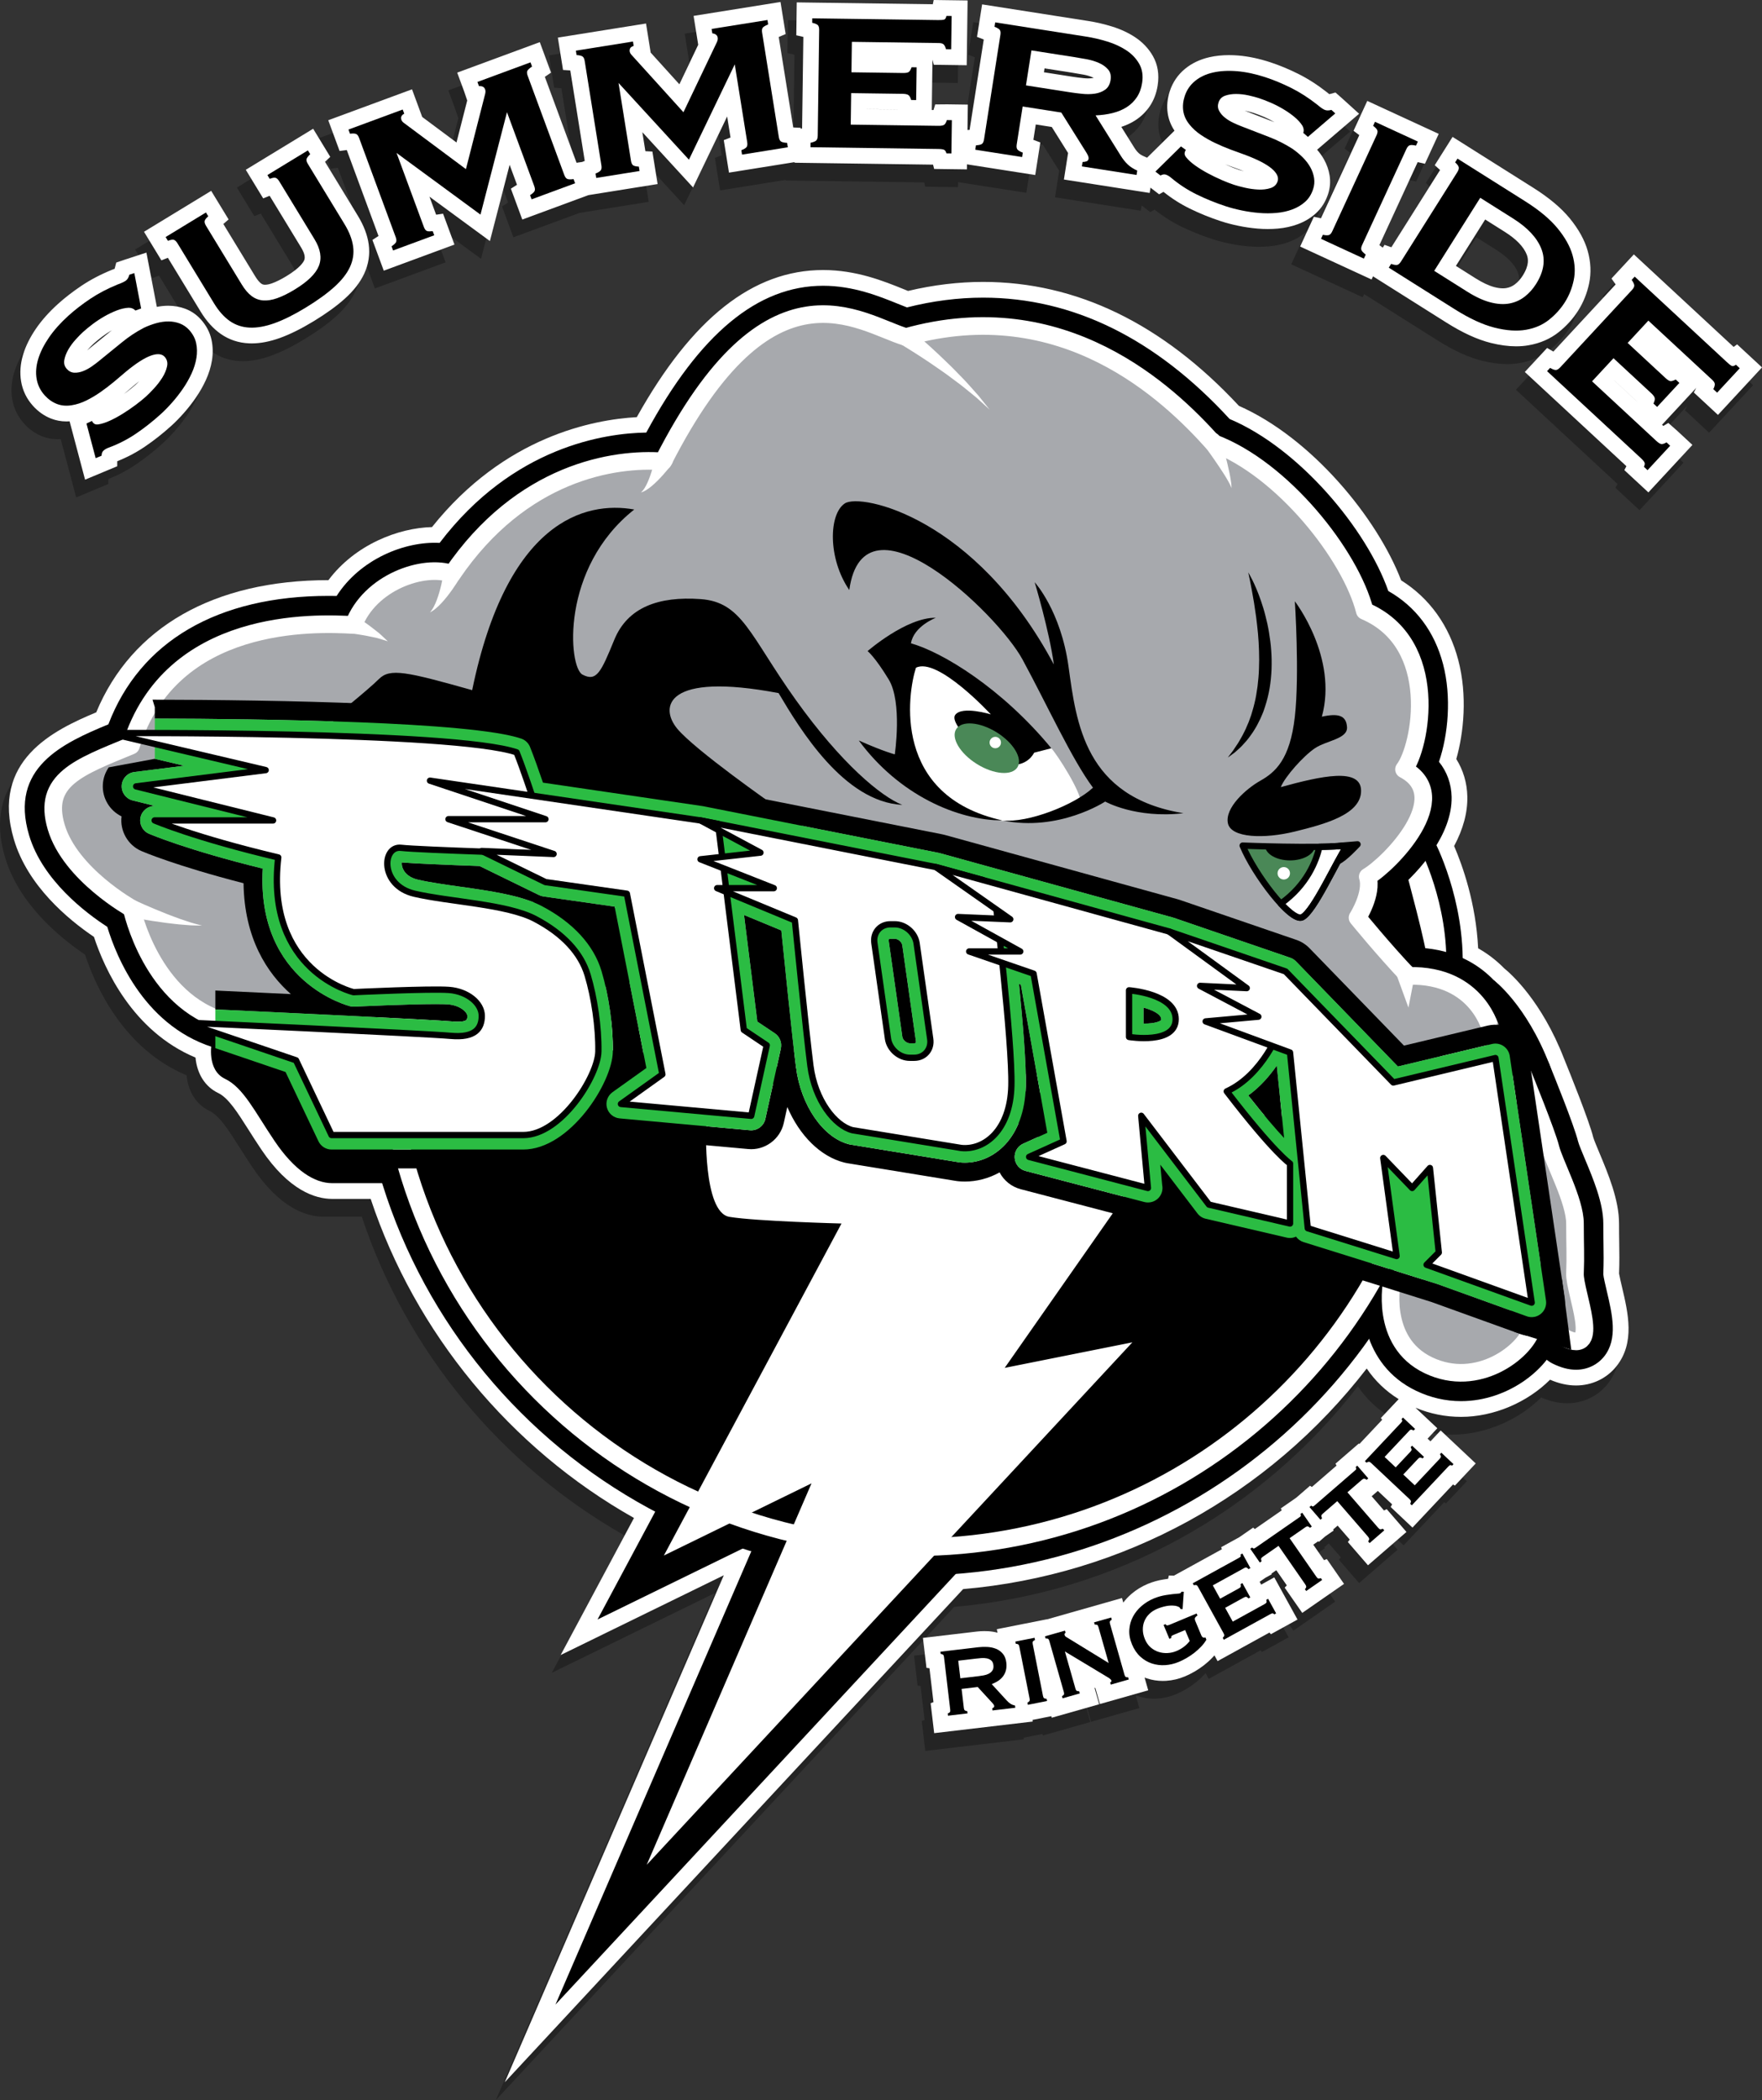 <?xml version="1.0" encoding="utf-8"?>
<!-- Generator: Adobe Illustrator 16.0.0, SVG Export Plug-In . SVG Version: 6.00 Build 0)  -->
<!DOCTYPE svg PUBLIC "-//W3C//DTD SVG 1.1//EN" "http://www.w3.org/Graphics/SVG/1.1/DTD/svg11.dtd">
<svg version="1.1" xmlns="http://www.w3.org/2000/svg" xmlns:xlink="http://www.w3.org/1999/xlink" x="0px" y="0px"
	 width="396.771px" height="472.796px" viewBox="0 0 396.771 472.796" enable-background="new 0 0 396.771 472.796"
	 xml:space="preserve">
<rect x="0" y="0" width="396.771" height="472.796" fill="#333333" stroke="none"/>
<g>
	<path opacity="0.3" d="M160.989,358.658l-36.737,17.954l16.51-30.854c-27.847-15.699-49.244-41.607-59.292-71.836h-8.646
		c-3.864,0-9.766-1.919-15.937-11.061c-1.081-1.601-2.064-3.15-2.932-4.517c-2.544-4.011-4.555-7.179-6.832-8.271
		c-2.945-1.414-4.752-4.298-5.1-7.97c-14.225-5.956-20.517-20.036-22.868-27.173c-5.83-3.937-14.922-11.494-18.01-21.895
		c-5.293-17.828,8.931-24.649,18.521-28.658c8.003-19.197,26.503-29.751,52.292-29.764c6.015-8.022,15.743-11.754,23.32-11.948
		c16.293-20.413,36.332-24.206,46.112-24.746c12.45-22.285,26.188-33.125,41.956-33.125c7.492,0,13.642,2.488,18.132,4.305
		c0.344,0.139,0.678,0.274,1,0.403c5.673-1.349,11.353-2.032,16.9-2.032c21.012,0,40.39,9.389,57.603,27.905
		c16.417,7.25,31.153,25.261,36.533,39.284c6.391,4.009,10.825,10.188,12.862,17.952c2.095,7.988,1.221,16.424-0.446,22.278
		c1.566,2.505,2.42,5.384,2.486,8.432c0.079,3.574-0.921,7.318-2.976,11.152c1.905,4.425,4.911,12.873,5.41,23.027
		c2.164,1.226,4.138,2.744,5.891,4.531c1.45,1.174,8.408,7.288,13.457,20.324c1.293,3.167,5.659,13.986,6.591,17.768
		c0.136,0.492,0.942,2.422,1.376,3.459c1.973,4.716,4.412,10.546,4.412,15.878c0,1.78,0.021,3.17,0.041,4.409
		c0.034,2.16,0.065,4.144-0.035,6.88c0.094,0.603,0.486,2.269,0.66,3.01c1.389,5.889,2.954,12.532-1.228,17.812
		c-2.189,2.767-5.514,4.354-9.119,4.354c-1.904,0-3.83-0.426-5.857-1.298c-5.163,5.155-12.721,8.368-20.043,8.368
		c-3.516,0-6.956-0.69-10.248-2.056l4.91,4.619l-2.197,2.339l0.648,0.61l2.304-2.451l7.892,7.423l-4.689,4.99l-0.425-0.252
		l-9.128,9.702l-4.909-4.633l0.319-0.601l-3.209-3.02l-1.39,1.201l2.775,3.204l0.611-0.306l4.449,5.139l-8.665,7.503l-4.532-5.234
		l0.421-0.552l-2.722-3.143l-1.029,0.892l0.143,0.205l-1.899,1.318l-1.445,1.253l-0.135-0.155l-1.122,0.778l2.415,3.48l0.643-0.24
		l3.868,5.59l-9.407,6.529l-3.957-5.686l0.481-0.507l-2.369-3.414l-1.099,0.763l0.082,0.148l-1.42,0.781l-1.312,0.91l0.35,0.635
		l2.944-1.627l5.229,9.496l-5.99,3.297l-0.327-0.368l-11.677,6.429l-0.71-1.295c-0.127,0.147-0.258,0.293-0.394,0.437
		c-0.58,0.614-1.222,1.198-1.908,1.737c-0.679,0.533-1.397,1.021-2.134,1.451c-0.739,0.433-1.489,0.809-2.229,1.115
		c-1.356,0.567-2.773,0.901-4.206,0.991c-0.256,0.016-0.506,0.023-0.755,0.023c-1.222,0-2.42-0.189-3.561-0.564
		c-0.183-0.06-0.362-0.124-0.54-0.193l0.815,2.869l-10.876,3.091l-1.013-3.565l-0.209-0.126l1.066,3.736l-10.688,3.038l-0.1-0.348
		l-4.226,0.835l0.044,0.369l-22.196,2.616l-0.796-6.741l0.637-0.247l-0.899-7.624l-0.676-0.093l-0.795-6.741l12.073-1.424
		c0.575-0.067,1.164-0.102,1.753-0.102c0.294,0,0.591,0.008,0.891,0.024c0.718,0.041,1.413,0.153,2.078,0.336l-0.158-0.797
		l11.282-2.231l0.005,0.023l6.502-1.849l10.393-2.955l0.294,1.03c0.525-0.702,1.134-1.351,1.819-1.939
		c1.093-0.94,2.336-1.705,3.692-2.272c1.115-0.465,2.316-0.802,3.574-1.002c0.338-0.054,0.675-0.104,1.011-0.147l0.162-0.74
		l1.14,0.035l10.805-5.948l-0.164-0.46l4.087-2.25l3.12-2.158l0.37,0.322l6.057-4.202l-0.196-0.449l3.48-2.416l3.095-2.684
		l0.409,0.283l5.57-4.824l-0.247-0.426l5.264-4.552l0.111,0.129l5.138-5.461l-0.298-0.388l4.012-4.259
		c-2.892-1.791-5.313-4.114-7.193-6.893c-22.112,28.594-54.87,46.547-90.882,49.66L111.664,472.796L160.989,358.658z
		 M363.772,109.841l0.465-0.882l-22.873-21.211l5.019-5.41l1.41,0.819l14.02-15.118l-0.935-1.333l5.038-5.432l22.466,20.833
		l0.791-0.578l5.599,5.191l-9.916,10.693l-5.438-5.045l0.541-1.038l-7.695,8.299l0.286,0.266l1.128-0.673l2.003,1.773l3.423,3.173
		l-9.915,10.692L363.772,109.841z M366.602,94.38l0.003-0.007l-5.085-4.715l-0.005,0.006L366.602,94.38z M13.674,98.859
		c-0.239,0.016-0.478,0.024-0.713,0.024c-1.21,0-2.377-0.217-3.467-0.647c-1.518-0.596-2.885-1.557-4.06-2.854
		c-1.424-1.574-2.325-3.422-2.678-5.495c-0.333-1.944-0.178-3.992,0.459-6.084C3.793,81.9,4.762,79.947,6.093,78
		c1.286-1.879,2.941-3.739,4.919-5.53c1.579-1.429,3.378-2.821,5.347-4.14c2.026-1.356,4.333-2.563,6.857-3.588l0.137-0.052
		c0.186-0.067,0.338-0.125,0.462-0.176l0.366-1.4l1.847-0.63l4.943-1.615l2.345,12.224c0.872-0.173,1.737-0.26,2.583-0.26
		c1.389,0.009,2.655,0.242,3.847,0.692c1.329,0.503,2.493,1.3,3.462,2.371c1.243,1.373,2.057,2.921,2.42,4.601
		c0.325,1.5,0.357,3.071,0.097,4.668c-0.24,1.472-0.701,2.957-1.37,4.412c-0.623,1.354-1.376,2.678-2.241,3.934
		c-0.833,1.21-1.743,2.376-2.705,3.466c-0.96,1.086-1.915,2.06-2.839,2.896c-1.895,1.715-3.891,3.289-5.934,4.677
		c-1.936,1.315-4.029,2.419-6.231,3.289l-0.007,1.131l-7.24,3.021L13.674,98.859z M28.686,90.355
		c-0.827,0.716-1.768,1.513-2.76,2.337c0.177-0.127,0.352-0.255,0.524-0.384c0.812-0.605,1.508-1.17,2.074-1.681
		c0.238-0.216,0.517-0.488,0.832-0.812C29.141,89.984,28.918,90.164,28.686,90.355z M23.185,78.355
		c-0.749,0.433-1.47,0.91-2.144,1.417c-0.741,0.558-1.402,1.099-1.963,1.607c-0.375,0.34-0.851,0.827-1.415,1.447
		c-0.018,0.02-0.036,0.039-0.053,0.059c0.182-0.141,0.353-0.277,0.512-0.409c1.812-1.457,3.474-2.809,5.03-4.093
		C23.163,78.374,23.174,78.364,23.185,78.355z M339.399,81.971c-1.758,0-3.674-0.257-5.695-0.763
		c-3.055-0.765-6.343-2.274-10.052-4.611l-16.469-10.382l-0.328,0.713l-16.092-7.422l3.093-6.7l1.595,0.341l8.636-18.722
		l-1.303-0.978l3.104-6.727l16.085,7.42l-3.098,6.729l-1.639-0.368l-8.622,18.691l0.759,0.568l0.4-0.635l1.539,0.545l10.967-17.395
		l-1.201-1.08l4.016-6.373l18.21,11.479c3.504,2.209,6.256,4.518,8.179,6.863c1.992,2.429,3.351,4.89,4.036,7.313
		c0.709,2.508,0.817,4.974,0.323,7.331c-0.463,2.207-1.287,4.258-2.448,6.1c-1.147,1.822-2.618,3.455-4.37,4.852
		c-1.912,1.526-4.209,2.529-6.824,2.979C341.308,81.894,340.367,81.971,339.399,81.971z M330.255,66.648
		c1.586,1,3.011,1.669,4.234,1.989c0.709,0.186,1.359,0.279,1.935,0.279c0.287,0,0.561-0.023,0.812-0.07
		c0.723-0.135,1.347-0.41,1.905-0.841c0.678-0.521,1.253-1.165,1.76-1.97c1.518-2.406,1.229-3.855,0.882-4.736
		c-0.694-1.756-2.356-3.472-4.939-5.101l-4.41-2.78l-6.588,10.45L330.255,66.648z M54.687,81.313c-0.215,0-0.428-0.005-0.639-0.015
		c-2.344-0.106-4.476-0.818-6.332-2.116c-1.702-1.189-3.229-2.882-4.537-5.03l-7.377-12.114l-1.459,0.577l-3.916-6.433l15.13-9.214
		l3.92,6.433l-1.183,1.03l7.168,11.771c0.572,0.939,1.034,1.395,1.321,1.611c0.239,0.181,0.459,0.266,0.74,0.288
		c0.057,0.004,0.113,0.006,0.169,0.006c0.426,0,0.968-0.113,1.57-0.327c0.938-0.333,2.034-0.88,3.262-1.627
		c3.051-1.858,3.806-3.139,3.988-3.604c0.265-0.673,0.027-1.627-0.708-2.834L58.72,48.083l-1.458,0.578l-3.917-6.435l15.172-9.239
		l3.852,6.329l-1.181,1.119l7.401,12.154c1.333,2.188,2.153,4.346,2.437,6.413c0.31,2.263-0.029,4.484-1.007,6.603
		c-0.895,1.936-2.369,3.836-4.384,5.649c-1.821,1.639-4.17,3.339-6.984,5.052c-2.776,1.69-5.342,2.964-7.626,3.786
		C58.769,80.902,56.638,81.313,54.687,81.313z M81.862,58.019l1.37-0.887l-7.144-19.354l-1.619,0.214l-2.552-6.921l18.861-6.961
		l2.294,6.222l7.72,5.747l2.417-9.452l-0.682-2.011l-1.572-4.264l18.598-6.865l2.529,6.861l-1.395,0.952l7.141,19.346l1.254-0.181
		l0.591-0.236l-3.259-20.372l-1.63-0.104l-1.165-7.285l19.853-3.176l1.047,6.549l6.46,7.133l4.245-8.895l-1.04-6.502l19.575-3.132
		l1.154,7.22l-1.554,0.664l3.259,20.364l1.674,0.087l0.033,0.206l0.29-0.061l0.284-20.615l-1.587-0.363l0.101-7.409l30.639,0.421
		L208.253,4l7.632,0.105l-0.201,14.58l-7.417-0.102l-0.293-1.133l-0.156,11.316l0.391,0.005l0.387-1.256l2.675-0.024l4.667,0.065
		l-0.079,5.715l0.478-0.026l3.188-20.355l-1.521-0.583l1.148-7.321l23.994,3.757c1.731,0.271,3.5,0.683,5.254,1.225
		c1.904,0.588,3.642,1.391,5.162,2.387c1.716,1.126,3.077,2.559,4.048,4.261c1.099,1.931,1.459,4.16,1.073,6.625
		c-0.273,1.746-0.86,3.301-1.744,4.623c-0.867,1.296-1.976,2.382-3.296,3.231c-0.946,0.607-1.999,1.101-3.142,1.475l2.854,4.569
		c0.329,0.536,0.67,0.967,1.024,1.306c0.275,0.263,0.657,0.503,1.136,0.714l0.787,0.347l6.172-6.084
		c-0.813-1.219-1.329-2.543-1.531-3.938c-0.235-1.616-0.078-3.28,0.468-4.944c0.657-2.012,1.816-3.711,3.442-5.047
		c1.524-1.253,3.379-2.134,5.512-2.618c1.354-0.308,2.828-0.463,4.381-0.463c0.673,0,1.375,0.029,2.086,0.087
		c2.271,0.186,4.707,0.701,7.242,1.531c2.021,0.662,4.123,1.534,6.246,2.59c2.186,1.089,4.377,2.494,6.516,4.177l0.112,0.092
		c0.15,0.128,0.277,0.232,0.383,0.315l1.396-0.375l1.463,1.29l3.854,3.493l-9.454,8.096c0.602,0.694,1.119,1.425,1.547,2.184
		c0.64,1.14,1.065,2.354,1.266,3.612c0.223,1.405,0.107,2.812-0.343,4.185c-0.576,1.76-1.518,3.235-2.796,4.383
		c-1.143,1.026-2.49,1.833-4.006,2.398c-1.396,0.521-2.914,0.856-4.511,0.998c-0.751,0.066-1.516,0.1-2.274,0.1
		c-0.744,0-1.502-0.032-2.254-0.096c-1.464-0.123-2.929-0.335-4.351-0.631c-1.417-0.294-2.735-0.641-3.922-1.028
		c-2.429-0.796-4.784-1.75-7.003-2.835c-2.1-1.028-4.097-2.299-5.946-3.782l-0.985,0.554l-1.943-1.499l-0.187,1.189l-19.308-3.022
		l0.937-5.972l-3.672-5.857l-3.602-0.564l-0.542,3.458l1.566,0.598l-1.148,7.325L215.751,41l-0.016,1.135l-7.381-0.1l-0.246-0.966
		l-31.191-0.429l0.002-0.136l-14.766,2.362l-1.17-7.317l1.518-0.588l-0.758-4.737L154.062,46.2l-11.417-12.44l0.685,4.279
		l1.577,0.082l1.174,7.318l-15.57,2.491l-14.9,5.5l-2.567-6.953l1.376-0.871l-1.661-4.5l-4.442,17.161l-13.611-9.992l1.5,4.064
		l1.565-0.226l2.564,6.954l-15.916,5.876L81.862,58.019z M274.498,41.27c0.927,0.404,1.763,0.729,2.485,0.965
		c0.307,0.101,0.68,0.208,1.117,0.321c-0.251-0.102-0.518-0.206-0.799-0.313c-1.033-0.364-2.19-0.786-3.397-1.239
		C274.102,41.095,274.3,41.184,274.498,41.27z M278.3,28.921c0.212,0.088,0.414,0.168,0.606,0.24
		c2.166,0.853,4.163,1.625,6.049,2.34c0.014,0.005,0.027,0.01,0.041,0.015c-0.746-0.435-1.518-0.825-2.293-1.16
		c-0.851-0.367-1.648-0.672-2.371-0.909c-0.48-0.157-1.139-0.33-1.957-0.511C278.35,28.932,278.326,28.926,278.3,28.921z
		 M200.101,28.661l-0.002-0.008l-6.937-0.095l0,0.008L200.101,28.661z M239.476,21.273c0.775,0.121,1.644,0.231,2.58,0.328
		c0.324,0.034,0.642,0.05,0.941,0.05c0.359,0,0.705-0.024,1.028-0.072c0.09-0.013,0.173-0.029,0.252-0.048
		c-0.076-0.041-0.158-0.081-0.245-0.119c-0.602-0.265-1.28-0.468-2.019-0.603c-0.978-0.179-1.855-0.33-2.631-0.452l-6.169-0.965
		l-0.138,0.879L239.476,21.273z"/>
	<path fill="#FFFFFF" d="M162.989,354.658l-36.737,17.954l16.51-30.854c-27.847-15.699-49.244-41.607-59.292-71.836h-8.646
		c-3.864,0-9.766-1.919-15.937-11.061c-1.081-1.601-2.064-3.15-2.932-4.517c-2.544-4.011-4.555-7.179-6.832-8.271
		c-2.945-1.414-4.752-4.298-5.1-7.97c-14.225-5.956-20.517-20.036-22.868-27.173c-5.83-3.937-14.922-11.494-18.01-21.895
		c-5.293-17.828,8.931-24.649,18.521-28.658c8.003-19.197,26.503-29.751,52.292-29.764c6.015-8.022,15.743-11.754,23.32-11.948
		c16.293-20.413,36.332-24.206,46.112-24.746c12.45-22.285,26.188-33.125,41.956-33.125c7.492,0,13.642,2.488,18.132,4.305
		c0.344,0.139,0.678,0.274,1,0.403c5.673-1.349,11.353-2.032,16.9-2.032c21.012,0,40.39,9.389,57.603,27.905
		c16.417,7.25,31.153,25.261,36.533,39.284c6.391,4.009,10.825,10.188,12.862,17.952c2.095,7.988,1.221,16.424-0.446,22.278
		c1.566,2.505,2.42,5.384,2.486,8.432c0.079,3.574-0.921,7.318-2.976,11.152c1.905,4.425,4.911,12.873,5.41,23.027
		c2.164,1.226,4.138,2.744,5.891,4.531c1.45,1.174,8.408,7.288,13.457,20.324c1.293,3.167,5.659,13.986,6.591,17.768
		c0.136,0.492,0.942,2.422,1.376,3.459c1.973,4.716,4.412,10.546,4.412,15.878c0,1.78,0.021,3.17,0.041,4.409
		c0.034,2.16,0.065,4.144-0.035,6.88c0.094,0.603,0.486,2.269,0.66,3.01c1.389,5.889,2.954,12.532-1.228,17.812
		c-2.189,2.767-5.514,4.354-9.119,4.354c-1.904,0-3.83-0.426-5.857-1.298c-5.163,5.155-12.721,8.368-20.043,8.368
		c-3.516,0-6.956-0.69-10.248-2.056l4.91,4.619l-2.197,2.339l0.648,0.61l2.304-2.451l7.892,7.423l-4.689,4.99l-0.425-0.252
		l-9.128,9.702l-4.909-4.633l0.319-0.601l-3.209-3.02l-1.39,1.201l2.775,3.204l0.611-0.306l4.449,5.139l-8.665,7.503l-4.532-5.234
		l0.421-0.552l-2.722-3.143l-1.029,0.892l0.143,0.205l-1.899,1.318l-1.445,1.253l-0.135-0.155l-1.122,0.778l2.415,3.48l0.643-0.24
		l3.868,5.59l-9.407,6.529l-3.957-5.686l0.481-0.507l-2.369-3.414l-1.099,0.763l0.082,0.148l-1.42,0.781l-1.312,0.91l0.35,0.635
		l2.944-1.627l5.229,9.496l-5.99,3.297l-0.327-0.368l-11.677,6.429l-0.71-1.295c-0.127,0.147-0.258,0.293-0.394,0.437
		c-0.58,0.614-1.222,1.198-1.908,1.737c-0.679,0.533-1.397,1.021-2.134,1.451c-0.739,0.433-1.489,0.809-2.229,1.115
		c-1.356,0.567-2.773,0.901-4.206,0.991c-0.256,0.016-0.506,0.023-0.755,0.023c-1.222,0-2.42-0.189-3.561-0.564
		c-0.183-0.06-0.362-0.124-0.54-0.193l0.815,2.869l-10.876,3.091l-1.013-3.565l-0.209-0.126l1.066,3.736l-10.688,3.038l-0.1-0.348
		l-4.226,0.835l0.044,0.369l-22.196,2.616l-0.796-6.741l0.637-0.247l-0.899-7.624l-0.676-0.093l-0.795-6.741l12.073-1.424
		c0.575-0.067,1.164-0.102,1.753-0.102c0.294,0,0.591,0.008,0.891,0.024c0.718,0.041,1.413,0.153,2.078,0.336l-0.158-0.797
		l11.282-2.231l0.005,0.023l6.502-1.849l10.393-2.955l0.294,1.03c0.525-0.702,1.134-1.351,1.819-1.939
		c1.093-0.94,2.336-1.705,3.692-2.272c1.115-0.465,2.316-0.802,3.574-1.002c0.338-0.054,0.675-0.104,1.011-0.147l0.162-0.74
		l1.14,0.035l10.805-5.948l-0.164-0.46l4.087-2.25l3.12-2.158l0.37,0.322l6.057-4.202l-0.196-0.449l3.48-2.416l3.095-2.684
		l0.409,0.283l5.57-4.824l-0.247-0.426l5.264-4.552l0.111,0.129l5.138-5.461l-0.298-0.388l4.012-4.259
		c-2.892-1.791-5.313-4.114-7.193-6.893c-22.112,28.594-54.87,46.547-90.882,49.66L113.664,468.796L162.989,354.658z
		 M365.772,105.841l0.465-0.882l-22.873-21.211l5.019-5.41l1.41,0.819l14.02-15.118l-0.935-1.333l5.038-5.432l22.466,20.833
		l0.791-0.578l5.599,5.191l-9.916,10.693l-5.438-5.045l0.541-1.038l-7.695,8.299l0.286,0.266l1.128-0.673l2.003,1.773l3.423,3.173
		l-9.915,10.692L365.772,105.841z M368.602,90.38l0.003-0.007l-5.085-4.715l-0.005,0.006L368.602,90.38z M15.674,94.859
		c-0.239,0.016-0.478,0.024-0.713,0.024c-1.21,0-2.377-0.217-3.467-0.647c-1.518-0.596-2.885-1.557-4.06-2.854
		c-1.424-1.574-2.325-3.422-2.678-5.495c-0.333-1.944-0.178-3.992,0.459-6.084C5.793,77.9,6.762,75.947,8.093,74
		c1.286-1.879,2.941-3.739,4.919-5.53c1.579-1.429,3.378-2.821,5.347-4.14c2.026-1.356,4.333-2.563,6.857-3.588l0.137-0.052
		c0.186-0.067,0.338-0.125,0.462-0.176l0.366-1.4l1.847-0.63l4.943-1.615l2.345,12.224c0.872-0.173,1.737-0.26,2.583-0.26
		c1.389,0.009,2.655,0.242,3.847,0.692c1.329,0.503,2.493,1.3,3.462,2.371c1.243,1.373,2.057,2.921,2.42,4.601
		c0.325,1.5,0.357,3.071,0.097,4.668c-0.24,1.472-0.701,2.957-1.37,4.412c-0.623,1.354-1.376,2.678-2.241,3.934
		c-0.833,1.21-1.743,2.376-2.705,3.466c-0.96,1.086-1.915,2.06-2.839,2.896c-1.895,1.715-3.891,3.289-5.934,4.677
		c-1.936,1.315-4.029,2.419-6.231,3.289l-0.007,1.131l-7.24,3.021L15.674,94.859z M30.686,86.355
		c-0.827,0.716-1.768,1.513-2.76,2.337c0.177-0.127,0.352-0.255,0.524-0.384c0.812-0.605,1.508-1.17,2.074-1.681
		c0.238-0.216,0.517-0.488,0.832-0.812C31.141,85.984,30.918,86.164,30.686,86.355z M25.185,74.355
		c-0.749,0.433-1.47,0.91-2.144,1.417c-0.741,0.558-1.402,1.099-1.963,1.607c-0.375,0.34-0.851,0.827-1.415,1.447
		c-0.018,0.02-0.036,0.039-0.053,0.059c0.182-0.141,0.353-0.277,0.512-0.409c1.812-1.457,3.474-2.809,5.03-4.093
		C25.163,74.374,25.174,74.364,25.185,74.355z M341.399,77.971c-1.758,0-3.674-0.257-5.695-0.763
		c-3.055-0.765-6.343-2.274-10.052-4.611l-16.469-10.382l-0.328,0.713l-16.092-7.422l3.093-6.7l1.595,0.341l8.636-18.722
		l-1.303-0.978l3.104-6.727l16.085,7.42l-3.098,6.729l-1.639-0.368l-8.622,18.691l0.759,0.568l0.4-0.635l1.539,0.545l10.967-17.395
		l-1.201-1.08l4.016-6.373l18.21,11.479c3.504,2.209,6.256,4.518,8.179,6.863c1.992,2.429,3.351,4.89,4.036,7.313
		c0.709,2.508,0.817,4.974,0.323,7.331c-0.463,2.207-1.287,4.258-2.448,6.1c-1.147,1.822-2.618,3.455-4.37,4.852
		c-1.912,1.526-4.209,2.529-6.824,2.979C343.308,77.894,342.367,77.971,341.399,77.971z M332.255,62.648
		c1.586,1,3.011,1.669,4.234,1.989c0.709,0.186,1.359,0.279,1.935,0.279c0.287,0,0.561-0.023,0.812-0.07
		c0.723-0.135,1.347-0.41,1.905-0.841c0.678-0.521,1.253-1.165,1.76-1.97c1.518-2.406,1.229-3.855,0.882-4.736
		c-0.694-1.756-2.356-3.472-4.939-5.101l-4.41-2.78l-6.588,10.45L332.255,62.648z M56.687,77.313c-0.215,0-0.428-0.005-0.639-0.015
		c-2.344-0.106-4.476-0.818-6.332-2.116c-1.702-1.189-3.229-2.882-4.537-5.03l-7.377-12.114l-1.459,0.577l-3.916-6.433l15.13-9.214
		l3.92,6.433l-1.183,1.03l7.168,11.771c0.572,0.939,1.034,1.395,1.321,1.611c0.239,0.181,0.459,0.266,0.74,0.288
		c0.057,0.004,0.113,0.006,0.169,0.006c0.426,0,0.968-0.113,1.57-0.327c0.938-0.333,2.034-0.88,3.262-1.627
		c3.051-1.858,3.806-3.139,3.988-3.604c0.265-0.673,0.027-1.627-0.708-2.834L60.72,44.083l-1.458,0.578l-3.917-6.435l15.172-9.239
		l3.852,6.329l-1.181,1.119l7.401,12.154c1.333,2.188,2.153,4.346,2.437,6.413c0.31,2.263-0.029,4.484-1.007,6.603
		c-0.895,1.936-2.369,3.836-4.384,5.649c-1.821,1.639-4.17,3.339-6.984,5.052c-2.776,1.69-5.342,2.964-7.626,3.786
		C60.769,76.902,58.638,77.313,56.687,77.313z M83.862,54.019l1.37-0.887l-7.144-19.354l-1.619,0.214l-2.552-6.921l18.861-6.961
		l2.294,6.222l7.72,5.747l2.417-9.452l-0.682-2.011l-1.572-4.264l18.598-6.865l2.529,6.861l-1.395,0.952l7.141,19.346l1.254-0.181
		l0.591-0.236l-3.259-20.372l-1.63-0.104l-1.165-7.285l19.853-3.176l1.047,6.549l6.46,7.133l4.245-8.895l-1.04-6.502l19.575-3.132
		l1.154,7.22l-1.554,0.664l3.259,20.364l1.674,0.087l0.033,0.206l0.29-0.061l0.284-20.615l-1.587-0.363l0.101-7.409l30.639,0.421
		L210.253,0l7.632,0.105l-0.201,14.58l-7.417-0.102l-0.293-1.133l-0.156,11.316l0.391,0.005l0.387-1.256l2.675-0.024l4.667,0.065
		l-0.079,5.715l0.478-0.026l3.188-20.355l-1.521-0.583l1.148-7.321l23.994,3.757c1.731,0.271,3.5,0.683,5.254,1.225
		c1.904,0.588,3.642,1.391,5.162,2.387c1.716,1.126,3.077,2.559,4.048,4.261c1.099,1.931,1.459,4.16,1.073,6.625
		c-0.273,1.746-0.86,3.301-1.744,4.623c-0.867,1.296-1.976,2.382-3.296,3.231c-0.946,0.607-1.999,1.101-3.142,1.475l2.854,4.569
		c0.329,0.536,0.67,0.967,1.024,1.306c0.275,0.263,0.657,0.503,1.136,0.714l0.787,0.347l6.172-6.084
		c-0.813-1.219-1.329-2.543-1.531-3.938c-0.235-1.616-0.078-3.28,0.468-4.944c0.657-2.012,1.816-3.711,3.442-5.047
		c1.524-1.253,3.379-2.134,5.512-2.618c1.354-0.308,2.828-0.463,4.381-0.463c0.673,0,1.375,0.029,2.086,0.087
		c2.271,0.186,4.707,0.701,7.242,1.531c2.021,0.662,4.123,1.534,6.246,2.59c2.186,1.089,4.377,2.494,6.516,4.177l0.112,0.092
		c0.15,0.128,0.277,0.232,0.383,0.315l1.396-0.375l1.463,1.29l3.854,3.493l-9.454,8.096c0.602,0.694,1.119,1.425,1.547,2.184
		c0.64,1.14,1.065,2.354,1.266,3.612c0.223,1.405,0.107,2.812-0.343,4.185c-0.576,1.76-1.518,3.235-2.796,4.383
		c-1.143,1.026-2.49,1.833-4.006,2.398c-1.396,0.521-2.914,0.856-4.511,0.998c-0.751,0.066-1.516,0.1-2.274,0.1
		c-0.744,0-1.502-0.032-2.254-0.096c-1.464-0.123-2.929-0.335-4.351-0.631c-1.417-0.294-2.735-0.641-3.922-1.028
		c-2.429-0.796-4.784-1.75-7.003-2.835c-2.1-1.028-4.097-2.299-5.946-3.782l-0.985,0.554l-1.943-1.499l-0.187,1.189l-19.308-3.022
		l0.937-5.972l-3.672-5.857l-3.602-0.564l-0.542,3.458l1.566,0.598l-1.148,7.325L217.751,37l-0.016,1.135l-7.381-0.1l-0.246-0.966
		l-31.191-0.429l0.002-0.136l-14.766,2.362l-1.17-7.317l1.518-0.588l-0.758-4.737L156.062,42.2l-11.417-12.44l0.685,4.279
		l1.577,0.082l1.174,7.318l-15.57,2.491l-14.9,5.5l-2.567-6.953l1.376-0.871l-1.661-4.5l-4.442,17.161l-13.611-9.992l1.5,4.064
		l1.565-0.226l2.564,6.954l-15.916,5.876L83.862,54.019z M276.498,37.27c0.927,0.404,1.763,0.729,2.485,0.965
		c0.307,0.101,0.68,0.208,1.117,0.321c-0.251-0.102-0.518-0.206-0.799-0.313c-1.033-0.364-2.19-0.786-3.397-1.239
		C276.102,37.095,276.3,37.184,276.498,37.27z M280.3,24.921c0.212,0.088,0.414,0.168,0.606,0.24
		c2.166,0.853,4.163,1.625,6.049,2.34c0.014,0.005,0.027,0.01,0.041,0.015c-0.746-0.435-1.518-0.825-2.293-1.16
		c-0.851-0.367-1.648-0.672-2.371-0.909c-0.48-0.157-1.139-0.33-1.957-0.511C280.35,24.932,280.326,24.926,280.3,24.921z
		 M202.101,24.661l-0.002-0.008l-6.937-0.095l0,0.008L202.101,24.661z M241.476,17.273c0.775,0.121,1.644,0.231,2.58,0.328
		c0.324,0.034,0.642,0.05,0.941,0.05c0.359,0,0.705-0.024,1.028-0.072c0.09-0.013,0.173-0.029,0.252-0.048
		c-0.076-0.041-0.158-0.081-0.245-0.119c-0.602-0.265-1.28-0.468-2.019-0.603c-0.978-0.179-1.855-0.33-2.631-0.452l-6.169-0.965
		l-0.138,0.879L241.476,17.273z"/>
</g>
<g id="_x3C_Layer_x3E__copy">
	<path d="M228.625,384.485l-5.137,0.605l-0.059-0.497c0.126-0.042,0.236-0.102,0.331-0.181c0.096-0.078,0.135-0.19,0.117-0.337
		c-0.013-0.105-0.059-0.215-0.137-0.326c-0.078-0.112-0.162-0.217-0.252-0.313l-3.325-3.624l-3.631,0.428l0.507,4.3
		c0.031,0.266,0.102,0.441,0.21,0.53c0.108,0.088,0.295,0.15,0.56,0.186l0.06,0.498l-4.403,0.519l-0.059-0.497
		c0.249-0.097,0.413-0.2,0.492-0.311c0.078-0.11,0.102-0.298,0.07-0.563l-1.395-11.822c-0.031-0.265-0.098-0.442-0.199-0.531
		s-0.285-0.151-0.551-0.188l-0.059-0.497l8.555-1.009c0.657-0.077,1.333-0.097,2.03-0.058c0.696,0.039,1.343,0.178,1.938,0.417
		s1.106,0.609,1.531,1.111c0.424,0.501,0.686,1.17,0.784,2.006c0.074,0.624,0.046,1.188-0.084,1.694
		c-0.13,0.507-0.341,0.959-0.633,1.356c-0.293,0.397-0.66,0.744-1.102,1.038c-0.442,0.294-0.932,0.54-1.47,0.738l3.35,3.661
		c0.285,0.316,0.576,0.571,0.873,0.765c0.297,0.194,0.639,0.328,1.026,0.403L228.625,384.485z M223.696,374.895
		c-0.058-0.49-0.228-0.851-0.51-1.08c-0.281-0.229-0.616-0.381-1.003-0.456c-0.388-0.076-0.795-0.095-1.221-0.059
		c-0.427,0.037-0.808,0.075-1.142,0.115l-4.036,0.476l0.467,3.961l4.133-0.487c0.348-0.041,0.729-0.1,1.145-0.176
		c0.415-0.075,0.791-0.201,1.13-0.375c0.339-0.175,0.61-0.415,0.815-0.722C223.68,375.786,223.753,375.386,223.696,374.895z"/>
	<path d="M235.781,382.963l-4.33,0.855l-0.098-0.491c0.229-0.113,0.381-0.229,0.457-0.346s0.088-0.307,0.036-0.568l-2.309-11.679
		c-0.052-0.262-0.132-0.434-0.24-0.515c-0.108-0.08-0.297-0.128-0.563-0.144l-0.098-0.491l4.33-0.856l0.098,0.491
		c-0.241,0.116-0.4,0.232-0.477,0.35c-0.075,0.117-0.088,0.307-0.036,0.569l2.31,11.678c0.052,0.263,0.135,0.434,0.25,0.513
		c0.114,0.079,0.306,0.127,0.573,0.142L235.781,382.963z"/>
	<path d="M254.182,378.12l-4.059,1.153l-0.137-0.481c0.146-0.056,0.235-0.13,0.27-0.223s0.028-0.186-0.018-0.276
		s-0.123-0.184-0.23-0.278c-0.107-0.094-0.22-0.18-0.336-0.259l-9.877-5.943l2.378,8.367c0.069,0.244,0.151,0.401,0.245,0.472
		s0.291,0.111,0.591,0.123l0.138,0.482l-3.872,1.101l-0.138-0.482c0.269-0.146,0.422-0.282,0.46-0.411
		c0.037-0.129,0.023-0.309-0.043-0.54l-3.254-11.451c-0.073-0.257-0.164-0.422-0.272-0.496c-0.108-0.073-0.303-0.104-0.583-0.095
		l-0.137-0.481l4.508-1.281l0.137,0.482c-0.213,0.102-0.287,0.269-0.222,0.5c0.037,0.129,0.101,0.235,0.192,0.32
		c0.092,0.086,0.191,0.154,0.301,0.206l9.426,5.78l-2.295-8.077c-0.066-0.231-0.14-0.384-0.222-0.458
		c-0.081-0.074-0.293-0.118-0.634-0.133l-0.137-0.481l3.853-1.096l0.138,0.482c-0.262,0.172-0.409,0.317-0.441,0.438
		c-0.034,0.121-0.02,0.29,0.043,0.509l3.255,11.451c0.069,0.244,0.158,0.406,0.27,0.485c0.109,0.08,0.299,0.117,0.566,0.11
		L254.182,378.12z"/>
	<path d="M266.876,366.986l-2.494,1.04c-0.24,0.1-0.411,0.186-0.515,0.258s-0.148,0.243-0.134,0.512l-0.413,0.173l-1.304-3.126
		l0.431-0.18c0.141,0.202,0.281,0.295,0.422,0.279c0.142-0.015,0.331-0.072,0.571-0.173l6.012-2.507l0.193,0.462
		c-0.229,0.125-0.401,0.276-0.517,0.454c-0.115,0.179-0.105,0.428,0.027,0.749l1.343,3.218c0.211,0.506,0.525,0.671,0.944,0.496
		l0.216,0.519c-0.311,0.535-0.697,1.047-1.16,1.537s-0.97,0.951-1.52,1.383s-1.127,0.825-1.731,1.178
		c-0.604,0.354-1.205,0.655-1.804,0.904c-1.005,0.42-2.027,0.661-3.068,0.727c-1.04,0.064-2.036-0.059-2.988-0.371
		s-1.818-0.823-2.599-1.533c-0.78-0.709-1.407-1.631-1.881-2.766c-0.473-1.135-0.675-2.233-0.606-3.298
		c0.069-1.063,0.344-2.046,0.824-2.949c0.48-0.902,1.129-1.705,1.946-2.407c0.816-0.702,1.733-1.266,2.75-1.69
		c0.861-0.359,1.783-0.616,2.765-0.772c0.98-0.156,1.929-0.266,2.844-0.329c0.205-0.013,0.351-0.06,0.438-0.139
		c0.086-0.079,0.141-0.175,0.165-0.286l0.533,0.017l-0.265,3.91l-0.498-0.031c-0.052-0.225-0.189-0.388-0.415-0.489
		c-0.225-0.102-0.467-0.178-0.727-0.229c-0.714-0.093-1.416-0.068-2.107,0.075c-0.691,0.145-1.354,0.349-1.988,0.612
		c-0.683,0.285-1.266,0.662-1.751,1.132c-0.485,0.471-0.854,1.008-1.107,1.613c-0.254,0.605-0.375,1.257-0.365,1.954
		c0.011,0.698,0.167,1.411,0.471,2.139c0.309,0.739,0.729,1.346,1.264,1.817c0.534,0.473,1.127,0.815,1.777,1.028
		c0.651,0.214,1.328,0.305,2.03,0.271c0.703-0.032,1.378-0.184,2.023-0.453c0.622-0.259,1.187-0.581,1.693-0.967
		c0.507-0.385,0.94-0.818,1.301-1.302L266.876,366.986z"/>
	<path d="M287.36,363.235l-0.408,0.225c-0.118-0.133-0.232-0.212-0.341-0.235c-0.109-0.023-0.301,0.039-0.573,0.189l-10.459,5.759
		l-0.241-0.439c0.184-0.177,0.294-0.333,0.33-0.468c0.037-0.135-0.012-0.325-0.147-0.57l-5.732-10.411
		c-0.128-0.233-0.257-0.373-0.385-0.417s-0.321-0.032-0.581,0.034l-0.241-0.439l10.306-5.674c0.238-0.132,0.394-0.239,0.465-0.325
		c0.071-0.085,0.066-0.242-0.016-0.472l0.426-0.234l1.808,3.283l-0.426,0.234c-0.154-0.174-0.297-0.29-0.425-0.35
		c-0.129-0.059-0.29-0.034-0.482,0.071l-7.138,3.93l1.653,3.003l4.224-2.326c0.239-0.132,0.377-0.257,0.414-0.377
		c0.038-0.12,0.026-0.315-0.034-0.587l0.409-0.226l1.778,3.23l-0.409,0.226c-0.186-0.203-0.347-0.32-0.482-0.353
		c-0.136-0.031-0.317,0.015-0.545,0.14l-4.224,2.326l1.711,3.107l7.171-3.948c0.238-0.132,0.38-0.259,0.423-0.382
		s0.028-0.316-0.043-0.582l0.408-0.226L287.36,363.235z"/>
	<path d="M295.395,343.687l-0.399,0.277c-0.188-0.179-0.354-0.282-0.5-0.312c-0.146-0.028-0.326,0.031-0.539,0.179l-3.563,2.473
		l6.033,8.693c0.16,0.23,0.306,0.361,0.438,0.392c0.131,0.03,0.323,0,0.574-0.094l0.285,0.412l-3.594,2.494l-0.286-0.411
		c0.183-0.192,0.279-0.365,0.291-0.52c0.011-0.154-0.056-0.335-0.2-0.544l-6.033-8.693l-3.563,2.473
		c-0.213,0.147-0.333,0.288-0.359,0.42c-0.026,0.133,0.01,0.327,0.108,0.583l-0.399,0.277l-2.147-3.096l0.399-0.276
		c0.197,0.172,0.347,0.243,0.445,0.215c0.099-0.027,0.255-0.115,0.468-0.264l9.617-6.674c0.106-0.074,0.194-0.135,0.264-0.184
		c0.068-0.048,0.12-0.1,0.152-0.154c0.033-0.056,0.046-0.121,0.04-0.199c-0.006-0.076-0.037-0.177-0.092-0.302l0.399-0.277
		L295.395,343.687z"/>
	<path d="M308.112,332.845l-0.367,0.317c-0.206-0.157-0.383-0.242-0.531-0.256c-0.148-0.013-0.32,0.065-0.517,0.235l-3.277,2.839
		l6.928,7.999c0.185,0.212,0.343,0.326,0.478,0.342c0.134,0.017,0.32-0.034,0.561-0.154l0.328,0.379l-3.308,2.864l-0.327-0.378
		c0.16-0.21,0.238-0.393,0.233-0.547c-0.006-0.155-0.091-0.328-0.258-0.521l-6.928-7.998l-3.277,2.839
		c-0.196,0.17-0.3,0.322-0.313,0.457c-0.013,0.134,0.045,0.323,0.17,0.567l-0.367,0.318l-2.467-2.848l0.367-0.318
		c0.216,0.149,0.371,0.205,0.466,0.167c0.096-0.039,0.241-0.143,0.438-0.313l8.849-7.664c0.098-0.085,0.179-0.155,0.242-0.211
		c0.063-0.055,0.109-0.111,0.136-0.17s0.032-0.125,0.019-0.201c-0.015-0.076-0.056-0.173-0.124-0.291l0.368-0.318L308.112,332.845z"
		/>
	<path d="M327.298,329.634l-0.319,0.34c-0.153-0.091-0.285-0.131-0.396-0.119c-0.111,0.011-0.273,0.13-0.486,0.356l-8.182,8.696
		l-0.364-0.344c0.119-0.225,0.177-0.407,0.17-0.547c-0.006-0.14-0.111-0.305-0.315-0.497l-8.656-8.144
		c-0.194-0.183-0.359-0.275-0.495-0.278c-0.135-0.003-0.315,0.068-0.542,0.211l-0.365-0.344l8.062-8.568
		c0.187-0.198,0.301-0.349,0.343-0.452c0.042-0.103-0.012-0.251-0.16-0.444l0.333-0.354l2.729,2.567l-0.333,0.354
		c-0.201-0.118-0.372-0.186-0.512-0.202c-0.141-0.016-0.286,0.056-0.438,0.217l-5.583,5.935l2.496,2.348l3.305-3.513
		c0.187-0.198,0.279-0.359,0.278-0.485s-0.072-0.309-0.214-0.548l0.319-0.34l2.687,2.526l-0.32,0.34
		c-0.239-0.136-0.428-0.198-0.567-0.187c-0.139,0.012-0.297,0.111-0.475,0.3l-3.305,3.513l2.584,2.431l5.609-5.963
		c0.187-0.198,0.281-0.362,0.284-0.492c0.004-0.131-0.069-0.311-0.22-0.541l0.319-0.34L327.298,329.634z"/>
	<path d="M42.583,74.273c0.825,0.912,1.353,1.903,1.584,2.972c0.231,1.07,0.252,2.187,0.063,3.349
		c-0.19,1.163-0.554,2.331-1.093,3.503c-0.539,1.173-1.186,2.308-1.94,3.404c-0.755,1.097-1.568,2.14-2.442,3.129
		c-0.874,0.988-1.727,1.86-2.56,2.614c-1.783,1.614-3.631,3.071-5.548,4.373c-1.917,1.302-3.981,2.36-6.193,3.172
		c-0.472,0.176-0.854,0.395-1.143,0.656c-0.29,0.262-0.436,0.647-0.439,1.154l-1.33,0.555l-2.072-7.802l1.241-0.583
		c0.11,0.261,0.278,0.47,0.503,0.625c0.226,0.157,0.526,0.209,0.901,0.158c0.814-0.124,1.71-0.413,2.689-0.867
		s1.958-0.988,2.938-1.604c0.979-0.616,1.922-1.261,2.826-1.937c0.905-0.675,1.682-1.306,2.33-1.892
		c0.486-0.44,1.08-1.04,1.78-1.801c0.701-0.76,1.321-1.564,1.859-2.412c0.538-0.847,0.897-1.695,1.078-2.543
		s0.001-1.569-0.537-2.163c-0.627-0.693-1.666-0.781-3.113-0.264c-1.448,0.518-3.292,1.701-5.535,3.55
		c-0.874,0.756-1.798,1.538-2.771,2.346c-0.973,0.809-1.982,1.578-3.027,2.308s-2.113,1.364-3.206,1.901
		c-1.092,0.538-2.191,0.894-3.298,1.066c-1.212,0.197-2.325,0.096-3.338-0.303c-1.014-0.398-1.923-1.043-2.73-1.935
		c-0.968-1.07-1.573-2.307-1.812-3.712c-0.24-1.404-0.122-2.891,0.355-4.457c0.477-1.567,1.281-3.178,2.414-4.834
		c1.133-1.655,2.59-3.29,4.373-4.904c1.458-1.32,3.105-2.594,4.94-3.823c1.835-1.229,3.908-2.312,6.218-3.249
		c0.858-0.308,1.462-0.593,1.813-0.857c0.351-0.263,0.606-0.702,0.767-1.316l1.121-0.366l1.529,7.969l-1.287,0.462
		c-0.377-0.416-0.882-0.625-1.516-0.628c-0.845,0.044-1.735,0.246-2.672,0.607c-0.937,0.361-1.863,0.803-2.779,1.326
		c-0.916,0.523-1.788,1.096-2.614,1.717c-0.827,0.623-1.564,1.227-2.212,1.813c-0.463,0.419-1.016,0.983-1.659,1.691
		c-0.644,0.709-1.195,1.46-1.655,2.254c-0.46,0.795-0.76,1.58-0.9,2.355c-0.141,0.776,0.05,1.451,0.57,2.025
		c0.484,0.535,1.052,0.814,1.704,0.836c0.652,0.023,1.318-0.102,1.998-0.375c0.68-0.272,1.334-0.63,1.964-1.075
		c0.63-0.443,1.186-0.865,1.667-1.265c1.779-1.43,3.452-2.791,5.02-4.084c1.567-1.292,3.239-2.399,5.015-3.322
		c0.915-0.431,1.844-0.777,2.788-1.037c0.943-0.259,1.861-0.387,2.75-0.381c0.89,0.006,1.734,0.16,2.535,0.463
		C41.294,73.142,41.991,73.62,42.583,74.273z"/>
	<path d="M69.854,34.712c-0.464,0.439-0.737,0.801-0.819,1.085c-0.083,0.285,0.016,0.656,0.293,1.112l8.234,13.522
		c1.084,1.78,1.735,3.465,1.953,5.052c0.218,1.588-0.021,3.133-0.714,4.635c-0.694,1.502-1.873,3.002-3.537,4.5
		c-1.665,1.499-3.816,3.052-6.457,4.659c-2.586,1.575-4.914,2.734-6.983,3.479c-2.069,0.744-3.94,1.078-5.613,1.001
		c-1.673-0.076-3.162-0.569-4.466-1.48c-1.304-0.911-2.484-2.233-3.54-3.968l-8.235-13.522c-0.278-0.456-0.559-0.723-0.844-0.8
		c-0.285-0.076-0.721,0.002-1.31,0.235l-0.521-0.856l9.079-5.529l0.521,0.856c-0.478,0.417-0.748,0.769-0.81,1.056
		c-0.063,0.289,0.046,0.661,0.324,1.117l8.026,13.18c0.695,1.142,1.432,2.007,2.211,2.596c0.779,0.589,1.647,0.92,2.606,0.994
		c0.958,0.074,2.023-0.098,3.195-0.515c1.172-0.416,2.478-1.063,3.918-1.94c2.933-1.786,4.747-3.563,5.443-5.333
		c0.695-1.769,0.369-3.76-0.979-5.974l-7.943-13.043c-0.278-0.456-0.559-0.723-0.844-0.8c-0.285-0.077-0.721,0.001-1.31,0.235
		l-0.521-0.856l9.119-5.553L69.854,34.712z"/>
	<path d="M129.503,41.263l-9.797,3.616l-0.347-0.94c0.54-0.341,0.877-0.644,1.013-0.908c0.135-0.263,0.111-0.646-0.074-1.147
		l-6.134-16.62l-5.967,23.052L89.298,34.441l6.135,16.62c0.185,0.501,0.407,0.811,0.667,0.929c0.26,0.118,0.706,0.131,1.338,0.04
		l0.347,0.94l-9.269,3.422l-0.347-0.94c0.51-0.33,0.84-0.63,0.991-0.899s0.133-0.654-0.052-1.156l-8.245-22.336
		c-0.185-0.501-0.422-0.805-0.711-0.912s-0.735-0.12-1.338-0.041l-0.347-0.94l12.213-4.508l0.347,0.94
		c-0.479,0.234-0.718,0.557-0.715,0.969s0.189,0.763,0.563,1.052l14.042,10.455l4.331-16.937c0.135-0.534,0.083-0.97-0.158-1.309
		c-0.242-0.338-0.653-0.485-1.236-0.441l-0.347-0.94l11.949-4.411l0.347,0.94c-0.638,0.435-1.001,0.783-1.087,1.042
		c-0.087,0.26-0.052,0.603,0.105,1.029l8.245,22.336c0.185,0.501,0.422,0.806,0.711,0.913s0.75,0.115,1.382,0.024L129.503,41.263z"
		/>
	<path d="M177.405,33.158l-10.312,1.65l-0.158-0.989c0.595-0.23,0.985-0.462,1.169-0.695s0.234-0.612,0.15-1.14l-2.799-17.494
		l-10.319,21.46l-15.853-17.272l2.799,17.494c0.084,0.528,0.242,0.875,0.475,1.04c0.231,0.166,0.667,0.266,1.304,0.299l0.159,0.989
		l-9.757,1.561l-0.158-0.989c0.564-0.226,0.947-0.456,1.146-0.691c0.2-0.235,0.257-0.616,0.173-1.144l-3.762-23.509
		c-0.084-0.527-0.258-0.872-0.521-1.033c-0.263-0.161-0.698-0.26-1.305-0.298l-0.158-0.99l12.855-2.057l0.158,0.989
		c-0.516,0.137-0.812,0.408-0.89,0.813s0.038,0.785,0.349,1.142l11.75,12.976l7.53-15.777c0.236-0.498,0.269-0.936,0.098-1.315
		c-0.171-0.378-0.547-0.603-1.127-0.672l-0.158-0.99l12.577-2.012l0.158,0.989c-0.71,0.303-1.134,0.574-1.269,0.812
		c-0.136,0.239-0.167,0.582-0.096,1.03l3.762,23.51c0.084,0.528,0.258,0.872,0.521,1.033c0.263,0.161,0.713,0.258,1.351,0.292
		L177.405,33.158z"/>
	<path d="M214.242,34.544l-1.123-0.015c-0.089-0.349-0.234-0.598-0.435-0.748c-0.202-0.15-0.677-0.23-1.426-0.24l-28.75-0.396
		l0.014-1.002c0.594-0.125,1.011-0.287,1.248-0.484s0.359-0.576,0.367-1.137l0.327-23.767c0.008-0.534-0.097-0.903-0.313-1.106
		c-0.216-0.204-0.635-0.376-1.257-0.519l0.014-1.002l28.329,0.39c0.655,0.009,1.107-0.024,1.359-0.102
		c0.25-0.077,0.426-0.354,0.526-0.834l1.171,0.016l-0.104,7.495l-1.171-0.016c-0.118-0.456-0.277-0.798-0.478-1.029
		c-0.2-0.229-0.564-0.348-1.096-0.355l-19.619-0.27l-0.094,6.853l11.612,0.16c0.655,0.009,1.093-0.072,1.314-0.243
		c0.22-0.17,0.429-0.521,0.624-1.054l1.124,0.016l-0.102,7.374l-1.124-0.015c-0.149-0.537-0.347-0.9-0.594-1.09
		c-0.248-0.19-0.683-0.29-1.308-0.299l-11.612-0.16l-0.097,7.094l19.713,0.271c0.655,0.009,1.102-0.071,1.338-0.242
		c0.236-0.17,0.436-0.521,0.6-1.054l1.124,0.016L214.242,34.544z"/>
	<path d="M255.93,39.391l-12.307-1.926l0.155-0.99c0.316-0.004,0.608-0.053,0.876-0.147c0.268-0.093,0.424-0.285,0.47-0.576
		c0.033-0.211-0.009-0.447-0.126-0.709c-0.117-0.262-0.252-0.513-0.403-0.753l-5.613-8.953l-8.698-1.361l-1.339,8.553
		c-0.083,0.528-0.024,0.909,0.177,1.144c0.2,0.234,0.598,0.466,1.194,0.694l-0.155,0.99l-10.548-1.651l0.154-0.99
		c0.638-0.035,1.08-0.135,1.327-0.299c0.246-0.164,0.411-0.51,0.494-1.038l3.683-23.522c0.083-0.528,0.031-0.908-0.153-1.14
		s-0.575-0.461-1.172-0.69l0.155-0.99l20.495,3.209c1.573,0.246,3.158,0.616,4.756,1.11c1.598,0.493,3.02,1.149,4.267,1.966
		c1.246,0.818,2.217,1.835,2.911,3.052c0.693,1.218,0.911,2.658,0.65,4.321c-0.194,1.241-0.591,2.308-1.188,3.202
		c-0.599,0.894-1.354,1.634-2.268,2.221c-0.914,0.587-1.971,1.03-3.171,1.329s-2.484,0.477-3.852,0.533l5.647,9.039
		c0.479,0.778,1.007,1.442,1.584,1.993s1.295,1.014,2.152,1.392L255.93,39.391z M250.08,18.028c0.153-0.976-0.031-1.77-0.552-2.378
		s-1.21-1.103-2.067-1.48s-1.793-0.659-2.807-0.845c-1.014-0.185-1.921-0.341-2.723-0.467l-9.67-1.514l-1.233,7.88l9.9,1.55
		c0.833,0.13,1.754,0.248,2.766,0.352c1.01,0.104,1.96,0.09,2.85-0.041c0.89-0.131,1.663-0.429,2.32-0.894
		C249.521,19.726,249.926,19.005,250.08,18.028z"/>
	<path d="M295.692,42.585c-0.383,1.168-0.981,2.118-1.796,2.85s-1.773,1.303-2.877,1.715c-1.104,0.412-2.299,0.674-3.584,0.788
		c-1.286,0.113-2.593,0.115-3.919,0.003c-1.326-0.111-2.636-0.301-3.928-0.569s-2.472-0.577-3.54-0.927
		c-2.285-0.749-4.467-1.632-6.548-2.65c-2.081-1.019-4.022-2.288-5.825-3.806c-0.387-0.323-0.766-0.546-1.136-0.667
		c-0.372-0.122-0.778-0.058-1.221,0.191l-1.141-0.88l5.748-5.667l1.121,0.789c-0.172,0.225-0.271,0.474-0.294,0.747
		c-0.023,0.274,0.079,0.561,0.31,0.861c0.511,0.646,1.207,1.281,2.086,1.906c0.88,0.625,1.829,1.21,2.85,1.755
		s2.049,1.044,3.083,1.495c1.035,0.452,1.968,0.813,2.799,1.085c0.623,0.204,1.438,0.422,2.446,0.654
		c1.009,0.232,2.014,0.371,3.017,0.418s1.917-0.061,2.743-0.325c0.825-0.263,1.363-0.776,1.612-1.539
		c0.291-0.888-0.147-1.833-1.313-2.834c-1.168-1-3.109-2.016-5.827-3.047c-1.09-0.385-2.227-0.799-3.411-1.244
		c-1.186-0.444-2.354-0.939-3.506-1.485c-1.151-0.546-2.231-1.159-3.24-1.841c-1.009-0.682-1.862-1.46-2.561-2.336
		c-0.771-0.955-1.235-1.972-1.392-3.049c-0.157-1.078-0.048-2.188,0.327-3.331c0.448-1.371,1.224-2.509,2.325-3.414
		c1.101-0.905,2.45-1.539,4.047-1.901c1.597-0.363,3.396-0.463,5.396-0.3c1.999,0.163,4.142,0.618,6.426,1.367
		c1.869,0.612,3.792,1.41,5.77,2.395c1.977,0.985,3.945,2.248,5.904,3.79c0.692,0.592,1.24,0.976,1.644,1.149
		c0.402,0.174,0.91,0.179,1.523,0.014l0.874,0.792l-6.164,5.278l-1.039-0.889c0.175-0.533,0.105-1.076-0.206-1.628
		c-0.457-0.712-1.074-1.385-1.852-2.02c-0.778-0.634-1.621-1.219-2.529-1.756c-0.908-0.536-1.838-1.009-2.788-1.419
		c-0.949-0.409-1.84-0.75-2.671-1.022c-0.594-0.194-1.357-0.395-2.291-0.603c-0.935-0.207-1.86-0.314-2.777-0.319
		c-0.919-0.005-1.749,0.123-2.492,0.386c-0.743,0.263-1.235,0.763-1.477,1.499c-0.225,0.686-0.185,1.317,0.119,1.895
		s0.742,1.094,1.316,1.548c0.572,0.456,1.208,0.846,1.907,1.173c0.697,0.327,1.338,0.601,1.924,0.82
		c2.124,0.837,4.136,1.615,6.035,2.335c1.899,0.721,3.689,1.624,5.371,2.708c0.828,0.581,1.589,1.216,2.283,1.907
		c0.692,0.691,1.258,1.424,1.694,2.2c0.436,0.775,0.72,1.585,0.854,2.431C296.037,40.905,295.966,41.747,295.692,42.585z"/>
	<path d="M307.119,58.225l-9.653-4.453l0.42-0.91c0.594,0.127,1.04,0.148,1.337,0.065c0.297-0.084,0.557-0.368,0.78-0.854
		l9.973-21.62c0.224-0.485,0.278-0.865,0.164-1.138s-0.428-0.601-0.938-0.984l0.42-0.91l9.652,4.453l-0.419,0.91
		c-0.624-0.14-1.083-0.168-1.38-0.084c-0.296,0.084-0.557,0.369-0.78,0.854l-9.973,21.62c-0.224,0.486-0.271,0.868-0.143,1.148
		s0.448,0.611,0.959,0.994L307.119,58.225z"/>
	<path d="M352.396,68.02c-0.94,1.492-2.135,2.816-3.583,3.972c-1.448,1.156-3.188,1.908-5.215,2.257
		c-2.028,0.349-4.373,0.189-7.033-0.478c-2.662-0.667-5.669-2.058-9.023-4.172l-14.815-9.34l0.534-0.848
		c0.573,0.203,1.013,0.283,1.317,0.238c0.305-0.044,0.607-0.304,0.906-0.779l12.654-20.073c0.299-0.475,0.412-0.861,0.342-1.158
		c-0.071-0.297-0.342-0.658-0.813-1.081l0.534-0.848l15.212,9.589c3.195,2.014,5.639,4.052,7.328,6.112
		c1.69,2.061,2.813,4.071,3.367,6.031c0.554,1.96,0.642,3.84,0.265,5.64C353.996,64.882,353.336,66.528,352.396,68.02z
		 M345.899,63.925c1.768-2.803,2.16-5.445,1.179-7.928c-0.981-2.482-3.097-4.748-6.345-6.795l-7.408-4.67l-10.366,16.445
		l7.407,4.669c1.901,1.199,3.644,2.005,5.229,2.419c1.584,0.415,3.014,0.502,4.29,0.264c1.275-0.238,2.415-0.744,3.419-1.517
		C344.307,66.041,345.172,65.078,345.899,63.925z"/>
	<path d="M370.998,105.854l-0.824-0.764c0.168-0.319,0.228-0.601,0.179-0.846c-0.05-0.247-0.349-0.624-0.897-1.133L348.372,83.56
		l0.682-0.735c0.525,0.305,0.942,0.464,1.25,0.477c0.309,0.012,0.653-0.188,1.034-0.599L367.5,65.274
		c0.363-0.392,0.533-0.736,0.509-1.031c-0.023-0.296-0.22-0.705-0.586-1.227l0.682-0.735l20.773,19.264
		c0.48,0.446,0.84,0.724,1.077,0.835c0.237,0.111,0.555,0.022,0.95-0.267l0.858,0.796l-5.097,5.496l-0.858-0.796
		c0.218-0.418,0.329-0.779,0.335-1.083c0.005-0.305-0.187-0.638-0.575-0.998L371.18,72.186l-4.66,5.026l8.516,7.896
		c0.48,0.446,0.859,0.679,1.139,0.701c0.277,0.021,0.667-0.1,1.168-0.365l0.824,0.764l-5.015,5.408l-0.824-0.765
		c0.249-0.498,0.346-0.9,0.29-1.207c-0.057-0.307-0.313-0.673-0.771-1.098l-8.516-7.896l-4.824,5.202l14.456,13.406
		c0.48,0.446,0.865,0.685,1.155,0.716s0.673-0.095,1.151-0.381l0.824,0.764L370.998,105.854z"/>
	
		<path fill="#FFFFFF" stroke="#000000" stroke-width="3.685" stroke-linecap="round" stroke-linejoin="round" stroke-miterlimit="10" d="
		M321.324,190.095l-6-4.787l-6,13.187l3.801,28.353c0,0,13.699,7.198,14.366-8.302S321.324,190.095,321.324,190.095z"/>
	<path d="M348.896,239.636c-5.238-13.524-12.533-18.968-12.533-18.968l-8.872,17.383v1.847l11.61,14.229
		C339.101,254.126,354.134,253.161,348.896,239.636z"/>
	<path d="M316.591,196.045l-8.268-3.988l-8.829,5.137l9.011,22.518c0,0,12.818-1,12.818-3.667S316.591,196.045,316.591,196.045z"/>
	<path d="M85.657,237.378l-24.333-12.5l-13.667,10.007c0,0-1.167,5.993,3,7.993s6.667,7.334,11.167,14s9,9.5,13,9.5s22,0,22,0
		L85.657,237.378z"/>
	<path d="M317.158,219.711c-5.833-6.167-11.465-13.101-11.465-13.101s3.464-5.398,2.298-9.232c4.834-2.833,19.834-18,8.167-24.167
		c3.833-5,8.332-28.333-8.834-35.667c-3.166-12.5-18.499-32-34.166-37.833c-10-11.167-33.667-33.833-69.167-23.833
		c-10.5-3.167-30.667-19.166-54.667,28c-11-0.833-31.874,2.355-47.5,25.333c-6.333-2.333-18.579,1.833-22.206,11.5
		c-8.627-0.5-41.127-1.833-50.127,27.167c-11.667,4.833-20,7.666-16.833,18.333s17,18.333,17,18.333s4.333,20.958,21.333,25.479
		s29.833,2.854,29.833,2.854l51.5-2.426l86.167,25.092l74.551,6.646l42.783-29.979C335.825,232.211,333.02,219.33,317.158,219.711z"
		/>
	<path d="M293.042,268.568c-0.188,0-0.377-0.008-0.566-0.025l-74.551-6.646c-0.412-0.036-0.819-0.113-1.217-0.229l-85.146-24.795
		l-50.215,2.365c-0.828,0.093-3.211,0.317-6.793,0.317c-5.718,0-14.732-0.584-25.203-3.368
		c-16.614-4.418-23.175-20.836-25.195-27.522c-4.72-3.048-14.586-10.444-17.613-20.639c-4.506-15.177,7.574-20.697,17.861-24.949
		c7.123-18.681,24.609-28.921,49.605-28.921c0.623,0,1.22,0.007,1.789,0.018c5.289-8.269,15.318-12.357,23.195-11.946
		c16.589-21.797,37.422-24.71,46.533-24.84c12.028-22.231,25.078-33.051,39.82-33.051c6.801,0,12.583,2.338,16.804,4.046
		c0.727,0.294,1.432,0.58,2.082,0.828c5.762-1.459,11.521-2.198,17.147-2.198c20.195,0,38.865,9.19,55.51,27.318
		c15.682,6.604,30.854,24.79,35.732,38.727c6.172,3.498,10.407,9.13,12.328,16.452c1.935,7.376,1.164,15.914-0.923,21.995
		c1.799,2.23,2.783,4.914,2.849,7.894c0.187,8.462-7.234,16.794-12.341,21.06c-0.18,1.907-0.7,3.716-1.293,5.249
		c1.736,2.054,4.17,4.875,6.749,7.687c14.59,0.963,20.805,11.672,22.065,17.459c0.548,2.511-0.467,5.105-2.571,6.581l-42.783,29.979
		C295.625,268.167,294.346,268.568,293.042,268.568z M219.676,249.247l71.612,6.384l36.456-25.545
		c-1.691-2.051-4.81-4.112-10.434-3.998c-1.806,0.042-3.546-0.681-4.787-1.993c-5.93-6.27-11.546-13.172-11.782-13.463
		c-1.735-2.138-1.904-5.148-0.417-7.465c0.809-1.291,1.559-3.276,1.529-4.049c-0.791-2.79,0.401-5.77,2.911-7.241
		c3.757-2.202,10.067-10.08,9.341-12.351c-0.034-0.06-0.289-0.337-0.929-0.675c-1.66-0.877-2.85-2.442-3.25-4.276
		c-0.401-1.834,0.026-3.752,1.169-5.243c1.024-1.422,3.493-9.477,1.442-16.852c-1.226-4.407-3.751-7.373-7.721-9.069
		c-1.829-0.781-3.188-2.371-3.677-4.299c-2.809-11.09-16.91-28.471-30.209-33.422c-0.969-0.361-1.836-0.952-2.525-1.722
		c-14.378-16.055-30.2-24.196-47.027-24.196c-5.099,0-10.367,0.756-15.659,2.247c-1.17,0.329-2.408,0.318-3.571-0.033
		c-1.552-0.468-3.121-1.103-4.782-1.775c-3.61-1.46-7.702-3.115-12.021-3.115c-10.111,0-20.318,9.984-30.338,29.677
		c-1.167,2.294-3.599,3.66-6.167,3.467c-0.855-0.065-1.748-0.098-2.653-0.098c-8.844,0-25.684,2.943-39.091,22.657
		c-1.647,2.422-4.731,3.41-7.479,2.398c-0.196-0.073-0.761-0.241-1.754-0.241c-4.46,0-10.422,3.058-12.276,7.997
		c-0.981,2.616-3.558,4.284-6.34,4.126c-1.415-0.082-3.144-0.166-5.24-0.166c-14.294,0-32.564,3.965-38.427,22.856
		c-0.562,1.81-1.899,3.276-3.65,4.001l-1.655,0.683c-12.883,5.304-12.591,6.287-11.505,9.942c1.979,6.667,10.98,12.909,13.978,14.57
		c1.626,0.901,2.778,2.467,3.154,4.287c0.032,0.15,3.82,17.175,16.727,20.606c9.139,2.431,16.967,2.94,21.924,2.94
		c3.42,0,5.446-0.246,5.466-0.249c0.161-0.02,0.341-0.036,0.503-0.044l51.5-2.426c0.702-0.035,1.407,0.052,2.083,0.247
		L219.676,249.247z"/>
	<path d="M354.658,286.711c0.167-4.167,0-6.166,0-11.25s-4.667-13.583-5.5-16.963s-6.167-16.453-6.167-16.453l-10.667,16.453
		l3.834,14.38c0,0,7.333,21.384,16.26,28.384C360.844,305.429,354.491,290.878,354.658,286.711z"/>
	<path d="M354.898,308.382c-0.001,0-0.002,0-0.002,0c-1.662,0-3.397-0.459-5.306-1.403c-0.393-0.193-0.764-0.428-1.108-0.698
		c-10.12-7.936-17.544-28.962-18.357-31.333c-0.048-0.141-0.091-0.283-0.13-0.426l-3.834-14.38c-0.464-1.743-0.17-3.601,0.812-5.113
		l10.667-16.453c1.292-1.992,3.577-3.115,5.949-2.88c2.365,0.223,4.41,1.741,5.308,3.94c0.92,2.255,5.556,13.688,6.454,17.336
		c0.168,0.681,0.94,2.526,1.561,4.01c1.838,4.393,4.125,9.86,4.125,14.479c0,1.836,0.022,3.261,0.042,4.533
		c0.035,2.212,0.064,4.125-0.044,6.884c0.045,0.648,0.479,2.492,0.769,3.721c1.256,5.328,2.555,10.837-0.563,14.772
		C359.725,307.286,357.414,308.382,354.898,308.382z M342.261,271.013c1.33,3.831,3.53,9.123,6.071,13.975
		c0.039-1.694,0.019-3.054-0.009-4.794c-0.021-1.328-0.044-2.815-0.044-4.732c0-2.059-1.964-6.753-3.137-9.557
		c-0.952-2.275-1.773-4.24-2.178-5.88c-0.176-0.713-0.694-2.21-1.385-4.08l-2.364,3.647L342.261,271.013z"/>
	<path d="M327.991,283.711l-14.5,4.5c0,0-2.999,13.834,8.167,19.167s21.832-3.167,23.249-8.167S327.991,283.711,327.991,283.711z"/>
	<path d="M328.998,315.453c-0.001,0-0.001,0-0.002,0c-3.472,0-6.865-0.78-10.087-2.319c-12.434-5.938-13.059-19.782-11.651-26.273
		c0.487-2.247,2.146-4.059,4.343-4.74l14.5-4.5c1.69-0.524,3.524-0.323,5.061,0.558c0.2,0.114,4.956,2.848,9.605,6.276
		c6.115,4.511,12.118,9.998,10.277,16.497C349.058,307.955,339.726,315.453,328.998,315.453z M319.469,293.034
		c0.101,2.867,1.029,6.723,4.938,8.59c1.491,0.712,3.035,1.073,4.59,1.073c4.081,0,7.365-2.363,8.899-4.028
		c-1.935-2.022-6.23-5.243-10.728-8.023L319.469,293.034z"/>
	<path d="M86.868,229.419c0,65.678,53.242,118.92,118.918,118.92c57.637,0,105.702-41.016,116.597-95.455L86.868,229.419z"/>
	<path d="M205.786,354.717c-69.088,0-125.296-56.208-125.296-125.298c0-1.802,0.762-3.52,2.098-4.729
		c1.335-1.209,3.118-1.792,4.913-1.618l235.514,23.465c1.792,0.179,3.425,1.105,4.495,2.553c1.071,1.447,1.48,3.28,1.127,5.046
		C316.973,312.417,265.307,354.717,205.786,354.717z M93.465,236.486c3.662,58.775,52.641,105.476,112.321,105.476
		c51.09,0,95.736-34.694,108.739-83.45L93.465,236.486z"/>
	<path d="M254.991,302.211l-28.75,5.75l26.939-38.521l-42.439-29.543h-30l-21.736,13.663c0,0-0.764,19.4,5.236,20.4
		s25.25,1.5,25.25,1.5l-40,74.75l33.25-16.25l-37.115,85.885L254.991,302.211z"/>
	<path d="M125.079,451.314l44.964-104.048l-35.492,17.346l44.49-83.141c-5.797-0.259-12.492-0.659-15.849-1.219
		c-9.543-1.59-11.01-15.529-10.561-26.942l0.132-3.359l26.139-16.431h33.839l49.328,34.338l-21.492,30.731l32.539-6.508
		L125.079,451.314z M195.438,320.657l-29.266,67.723l70.692-76.038l-24.961,4.992l32.387-46.31l-35.551-24.748h-26.161
		l-17.229,10.83c0.084,4.438,0.637,8.782,1.392,10.763c5.643,0.651,18.152,1.093,22.915,1.217l10.336,0.269l-35.562,66.457
		L195.438,320.657z"/>
	
		<path fill="#A7A9AD" stroke="#FFFFFF" stroke-width="3.969" stroke-linecap="round" stroke-linejoin="round" stroke-miterlimit="10" d="
		M317.158,219.711c-5.833-6.167-11.465-13.101-11.465-13.101s3.464-5.398,2.298-9.232c4.834-2.833,19.834-18,8.167-24.167
		c3.833-5,8.332-28.333-8.834-35.667c-3.166-12.5-18.499-32-34.166-37.833c-10-11.167-33.667-33.833-69.167-23.833
		c-10.5-3.167-30.667-19.166-54.667,28c-11-0.833-31.874,2.355-47.5,25.333c-6.333-2.333-18.579,1.833-22.206,11.5
		c-8.627-0.5-41.127-1.833-50.127,27.167c-11.667,4.833-20,7.666-16.833,18.333s17,18.333,17,18.333s4.333,20.958,21.333,25.479
		s29.833,2.854,29.833,2.854l51.5-2.426l86.167,25.092l74.551,6.646l42.783-29.979C335.825,232.211,333.02,219.33,317.158,219.711z"
		/>
	<g>
		<path fill="#FFFFFF" d="M274.943,98.844c-0.001,0,0.78,2.73,1.427,5.472c0.329,1.371,0.624,2.757,0.781,3.81
			c0.102,0.515,0.126,0.97,0.144,1.276c0.02,0.303,0.03,0.477,0.03,0.477s-0.071-0.161-0.197-0.441
			c-0.123-0.279-0.289-0.664-0.563-1.113c-0.5-0.903-1.241-2.07-2.016-3.219c-1.541-2.309-3.175-4.526-3.176-4.526
			c-0.661-0.897-0.47-2.161,0.427-2.822c0.897-0.661,2.161-0.47,2.822,0.427c0.146,0.198,0.25,0.413,0.314,0.635L274.943,98.844z"/>
	</g>
	<g>
		<path fill="#FFFFFF" d="M205.141,74.261c0,0,0.301,0.255,0.829,0.703c0.534,0.455,1.29,1.106,2.172,1.897
			c0.896,0.779,1.906,1.727,2.996,2.729c1.085,1.007,2.209,2.121,3.344,3.213c0.551,0.565,1.102,1.131,1.644,1.688
			c0.536,0.563,1.085,1.088,1.575,1.645c0.985,1.105,1.916,2.118,2.686,3.011c1.472,1.838,2.452,3.064,2.452,3.064
			s-1.157-1.051-2.893-2.628c-0.895-0.755-1.967-1.603-3.095-2.523c-0.561-0.463-1.186-0.896-1.794-1.359
			c-0.613-0.457-1.236-0.921-1.859-1.386c-1.279-0.89-2.54-1.794-3.75-2.604c-1.216-0.804-2.339-1.564-3.326-2.18
			c-0.979-0.631-1.797-1.135-2.368-1.483c-0.581-0.352-0.913-0.553-0.913-0.553l-0.02-0.012c-0.94-0.57-1.241-1.794-0.671-2.735
			c0.57-0.94,1.795-1.241,2.735-0.671C204.973,74.13,205.064,74.197,205.141,74.261z"/>
	</g>
	<g>
		<path fill="#FFFFFF" d="M151.125,104.711c0,0-0.092,0.121-0.251,0.331c-0.161,0.199-0.39,0.484-0.666,0.826
			c-0.557,0.671-1.318,1.543-2.143,2.362c-0.82,0.819-1.709,1.58-2.449,2.043c-0.362,0.236-0.693,0.395-0.926,0.48
			c-0.233,0.079-0.366,0.125-0.366,0.125s0.099-0.097,0.272-0.267c0.165-0.171,0.377-0.434,0.585-0.78
			c0.428-0.68,0.86-1.664,1.215-2.675c0.358-1.01,0.645-2.049,0.838-2.828c0.09-0.388,0.166-0.711,0.219-0.937
			c0.044-0.22,0.069-0.345,0.069-0.345c0.223-1.104,1.298-1.819,2.403-1.597c1.104,0.222,1.819,1.298,1.597,2.402
			c-0.063,0.309-0.191,0.587-0.369,0.824L151.125,104.711z"/>
	</g>
	<g>
		<path fill="#FFFFFF" d="M103.694,129.875c0,0-0.088,0.149-0.242,0.411c-0.156,0.249-0.379,0.605-0.647,1.033
			c-0.543,0.842-1.299,1.938-2.128,2.98c-0.825,1.043-1.733,2.026-2.5,2.661c-0.18,0.167-0.376,0.295-0.535,0.415
			c-0.158,0.122-0.303,0.217-0.432,0.284c-0.246,0.14-0.386,0.22-0.386,0.22s0.099-0.126,0.272-0.347
			c0.089-0.104,0.184-0.242,0.281-0.41c0.099-0.166,0.219-0.338,0.32-0.554c0.441-0.826,0.878-1.996,1.223-3.19
			c0.348-1.195,0.615-2.412,0.785-3.325c0.079-0.455,0.145-0.833,0.19-1.099c0.037-0.258,0.058-0.405,0.058-0.405
			c0.158-1.107,1.184-1.875,2.291-1.717c1.106,0.158,1.875,1.184,1.717,2.29c-0.038,0.266-0.126,0.513-0.253,0.731L103.694,129.875z
			"/>
	</g>
	<g>
		<path fill="#FFFFFF" d="M80.329,138.859c0,0,0.457,0.314,1.143,0.784c0.346,0.244,0.749,0.528,1.181,0.833
			c0.433,0.294,0.875,0.65,1.319,0.991c0.439,0.341,0.878,0.683,1.29,1.003c0.206,0.15,0.391,0.349,0.571,0.507
			c0.176,0.165,0.343,0.32,0.497,0.464c0.596,0.563,0.994,0.938,0.994,0.938s-0.525-0.163-1.313-0.407
			c-0.192-0.058-0.4-0.121-0.621-0.188c-0.223-0.061-0.436-0.146-0.691-0.192c-0.497-0.103-1.026-0.212-1.556-0.322
			c-0.527-0.106-1.043-0.223-1.544-0.293c-0.494-0.079-0.954-0.152-1.349-0.215c-0.805-0.118-1.342-0.196-1.342-0.196l-0.028-0.004
			c-1.115-0.163-1.886-1.199-1.723-2.314c0.163-1.115,1.199-1.886,2.314-1.723C79.786,138.569,80.082,138.691,80.329,138.859z"/>
	</g>
	<g>
		<path fill="#FFFFFF" d="M30.261,202.655c0,0,0.925,0.414,2.312,1.036c1.395,0.617,3.272,1.4,5.169,2.147
			c0.947,0.376,1.904,0.713,2.802,1.051c0.9,0.312,1.749,0.582,2.479,0.826c0.731,0.219,1.351,0.369,1.784,0.49
			c0.435,0.117,0.684,0.183,0.684,0.183s-0.256-0.005-0.705-0.014c-0.448-0.014-1.096-0.011-1.872-0.049
			c-0.769-0.062-1.674-0.122-2.643-0.21c-0.96-0.113-1.996-0.214-3.021-0.354c-2.052-0.275-4.103-0.591-5.636-0.861
			c-1.537-0.278-2.561-0.463-2.561-0.463c-1.088-0.197-1.81-1.238-1.613-2.326c0.197-1.087,1.238-1.81,2.326-1.613
			c0.159,0.029,0.311,0.076,0.452,0.138L30.261,202.655z"/>
	</g>
	<g>
		<path fill="#FFFFFF" d="M318.569,219.554l-1.411,7.293l-2.544-6.979c-0.39-1.068,0.16-2.251,1.229-2.64
			c1.068-0.39,2.25,0.16,2.64,1.229C318.614,218.819,318.636,219.202,318.569,219.554z"/>
	</g>
	
		<path fill="#A7A9AD" stroke="#FFFFFF" stroke-width="3.969" stroke-linecap="round" stroke-linejoin="round" stroke-miterlimit="10" d="
		M354.658,286.711c0.167-4.167,0-6.166,0-11.25s-4.667-13.583-5.5-16.963s-6.167-16.453-6.167-16.453l-10.667,16.453l3.834,14.38
		c0,0,7.333,21.384,16.26,28.384C360.844,305.429,354.491,290.878,354.658,286.711z"/>
	
		<path fill="#A7A9AD" stroke="#FFFFFF" stroke-width="3.969" stroke-linecap="round" stroke-linejoin="round" stroke-miterlimit="10" d="
		M327.991,283.711l-14.5,4.5c0,0-2.999,13.834,8.167,19.167s21.832-3.167,23.249-8.167S327.991,283.711,327.991,283.711z"/>
	<polygon points="351.72,288.01 337.658,278.378 341.052,299.873 353.824,303.878 	"/>
	<path stroke="#000000" stroke-width="1.417" stroke-linecap="round" stroke-linejoin="round" stroke-miterlimit="10" d="
		M299.796,190.588l-2.154,2.423c0,0,2.217,1.4,3.612,0.899s4.438-3.816,4.438-3.816L299.796,190.588z"/>
	<path fill="#4A8857" d="M279.825,190.378c0,0,16.5,0.667,23.5,0c-2.334,3.333-7.5,15-10.167,16.167
		C290.658,207.545,282.492,196.878,279.825,190.378z"/>
	
		<path fill="#FFFFFF" stroke="#000000" stroke-width="1.417" stroke-linecap="round" stroke-linejoin="round" stroke-miterlimit="10" d="
		M293.158,206.545c2.667-1.167,7.833-12.833,10.167-16.167c-1.654,0.158-3.841,0.24-6.213,0.275
		c-0.715,3.111-2.782,8.587-8.7,12.785C290.407,205.593,292.199,206.928,293.158,206.545z"/>
	<path d="M284.879,190.541c0.144,1.765,2.598,3.171,5.611,3.171c2.942,0,5.354-1.34,5.601-3.046
		C292.242,190.701,288.048,190.624,284.879,190.541z"/>
	<path fill="#FFFFFF" d="M236.741,168.461c-1.375-1.5-5.25-2-5.25-2s-2.25-2.125-4.472-6.125s-16.653-11.25-18.028-12
		s-5-1.75-5.808,0.745v0.63l-0.817,1.875c0,0-0.526,7.833,1.625,16.875c2.15,9.042,15.625,16.375,22.376,16.367
		s16.91-1.685,16.999-4.117S238.116,169.961,236.741,168.461z"/>
	<path d="M240.616,150.086c-1.75-12.625-7.625-19-7.625-19s3.316,11.034,4.316,18.519c-17.639-33.105-43.441-38.644-47.066-36.269
		s-3.875,12.375,1,19.5c3.25-23.5,33.375,5.25,39,15.625s11.125,22.5,15.875,28.875c-4.125,3.875-14.625,8-20.375,7.375
		c12.707,2.621,23.125-4.25,23.125-4.25s6.875,3.875,17.625,2.625C244.241,179.461,242.366,162.711,240.616,150.086z"/>
	<path d="M205.131,144.836c0.64-3.875,5.61-5.75,5.61-5.75c-6.625-0.125-15.375,7.5-15.375,7.5s1.625,1.25,4.747,6.375
		s1.378,16.875,1.378,16.875s-2.5-0.625-8.109-3.125c9.016,12.25,22.234,18,32.359,18c-24.875-5.5-21.375-28.5-19.487-34.375
		c4.888-2.5,16.862,10.5,16.862,10.5s-6.5-2-8.026,0.125s7.276,10.375,11.776,11.125s6-2.625,6-2.625l3.875-1
		C225.616,154.961,212.241,146.836,205.131,144.836z"/>
	
		<ellipse transform="matrix(0.849 0.528 -0.528 0.849 122.393 -91.971)" fill="#4A8857" cx="222.34" cy="168.461" rx="8.125" ry="4.205"/>
	<path d="M174.158,181.211c0,0-17.667-12.333-21.667-17.167s-2.667-12.833,22.833-8c4.833,8.167,14.717,24.5,27.859,25.167
		c-4.692-1.833-13.692-9.21-24.025-23.688s-12-21.978-21.417-22.645s-16.417,1.833-19.417,9.167s-4,9.5-7.167,7.833
		s-5-24,11.667-37.167c-11.167-2-28.667,2.667-36.5,40.667c-14.833-4.167-18.5-5-21-2.5s-10.5,8.898-10.5,8.898l7,22.936
		l20.482,6.793l89.185,16.883l19.25-0.612L174.158,181.211z"/>
	<path stroke="#FFFFFF" stroke-width="3.969" stroke-linecap="round" stroke-linejoin="round" stroke-miterlimit="10" d="
		M86.868,229.419c0,65.678,53.242,118.92,118.918,118.92c57.637,0,105.702-41.016,116.597-95.455L86.868,229.419z"/>
	<path fill="#FFFFFF" d="M254.991,302.211l-28.75,5.75l26.939-38.521l-42.439-29.543h-30l-21.736,13.663c0,0-0.764,19.4,5.236,20.4
		s25.25,1.5,25.25,1.5l-40,74.75l33.25-16.25l-37.115,85.885L254.991,302.211z"/>
	<polygon points="144.491,204.878 120.182,203.154 120.182,224.878 150.824,219.545 152.491,211.354 	"/>
	<path d="M204.869,234.885h0.996c0.072,0,0.248-0.01,0.322-0.095c0.062-0.072,0.082-0.223,0.055-0.402l-3.068-21.583
		c-0.109-0.715-0.941-1.451-1.674-1.451h-0.997c-0.073,0-0.25,0.009-0.323,0.095c-0.062,0.073-0.083,0.224-0.055,0.404l3.068,21.581
		C203.302,234.149,204.135,234.885,204.869,234.885z"/>
	<path d="M261.481,229.461c0-1.117-1.911-2.037-3.98-2.614v3.604c2.79,0.027,3.846-0.618,3.96-0.786
		C261.459,229.666,261.481,229.607,261.481,229.461z"/>
	<path d="M281.087,246.635c3.684,4.678,6.295,7.676,8.073,9.577l-1.649-16.314C285.915,242.208,283.794,244.678,281.087,246.635z"/>
	<path d="M65.493,223.81c-6.414-0.307-12.463-0.59-17.002-0.802v4.256c14.755,0.688,48.9,2.302,53.295,2.701
		c0.428,0.038,0.832,0.059,1.199,0.059c2.246,0,2.246-0.438,2.246-1.313c0-0.759-1.53-2.358-4.334-2.584
		c-0.39-0.031-1.19-0.068-2.786-0.068c-6.283,0-18.217,0.569-18.337,0.575c-0.303,0.016-0.604-0.012-0.898-0.082
		c-0.22-0.051-21.203-5.27-19.71-30.997c-17.182-4.222-25.286-7.701-25.639-7.854c-1.417-0.615-2.208-2.14-1.894-3.653
		c0.314-1.513,1.647-2.597,3.192-2.597h0.046l-5-1.243c-1.523-0.379-2.561-1.79-2.467-3.357c0.093-1.567,1.29-2.845,2.847-3.041
		l11.224-1.411l-6.613-1.56l-10.375,1.922c-0.766,1.103-1.244,2.419-1.328,3.837c-0.183,3.077,1.527,5.895,4.209,7.2
		c-0.397,3.264,1.409,6.477,4.465,7.803c0.327,0.142,7.71,3.315,23.007,7.25C55.017,211.271,60.128,219.052,65.493,223.81z"/>
	<path d="M352.337,292.175l-8.166-55.064c-0.308-2.079-1.483-3.946-3.221-5.12c-1.733-1.174-3.923-1.569-5.957-1.086l-18.84,4.506
		l-21.269-21.926c-0.817-0.845-1.839-1.494-2.958-1.879l-26.252-9c-0.065-0.022-0.14-0.045-0.216-0.067
		c-0.076-0.025-0.151-0.048-0.219-0.067l-52.503-14.501c-0.176-0.048-0.353-0.09-0.537-0.127l-53.022-10.504
		c-0.116-0.022-0.232-0.042-0.346-0.059l-33.391-4.906c-0.808-2.303-1.526-4.242-2.143-5.786c-0.815-2.036-2.473-3.61-4.549-4.319
		c-11.59-3.954-56.285-4.689-84.403-4.746l0.514,1.688v2.564c23.967,0.06,71.26,0.677,82.516,4.517
		c0.9,0.307,1.621,0.992,1.974,1.875c0.889,2.222,1.911,5.085,2.916,8.037l35.948,5.282c0.054,0.008,0.107,0.017,0.16,0.027
		l1.524,0.302l51.476,10.198c0.078,0.016,0.156,0.034,0.234,0.056l10.59,2.925l41.91,11.575c0.032,0.009,0.063,0.025,0.095,0.035
		c0.031,0.01,0.063,0.013,0.095,0.023l26.25,9c0.485,0.167,0.925,0.445,1.282,0.814l22.957,23.667l21.195-5.068
		c0.886-0.212,1.826-0.042,2.583,0.471c0.758,0.512,1.266,1.317,1.399,2.222l8.166,55.066c0.168,1.135-0.272,2.274-1.16,3.001
		c-0.591,0.484-1.323,0.737-2.064,0.737c-0.372,0-0.746-0.063-1.105-0.193l-16.129-5.815l-3.979-1.435l-11.688-3.678l-4.739-1.481
		l-13.747-4.296c-0.693-0.217-1.271-0.657-1.675-1.224c-0.426,0.194-0.885,0.306-1.353,0.306c-0.247,0-0.494-0.028-0.739-0.085
		l-18.25-4.25c-0.738-0.172-1.394-0.596-1.853-1.198l-8.369-10.976l0.424,4.587c0.044,0.214,0.067,0.436,0.067,0.662
		c0,1.801-1.46,3.26-3.261,3.26c-0.001,0.001-0.013,0-0.02,0c-0.275,0-0.553-0.035-0.825-0.106l-26.75-7
		c-1.336-0.35-2.307-1.503-2.423-2.88c-0.116-1.376,0.647-2.676,1.906-3.244l5.436-2.455l-5.966-33.366l-0.398-0.138
		c0.876,8.881,1.646,18.308,1.529,23.011c-0.296,11.828-7.319,17.216-13.72,17.216c-0.001,0,0,0-0.001,0
		c-0.366,0-0.732-0.017-1.097-0.052c-0.073-0.007-0.145-0.017-0.217-0.028l-24.5-4c-0.089-0.014-0.178-0.032-0.265-0.055
		c-5.818-1.454-10.841-8.707-11.942-17.245c-0.843-6.531-2.705-24.843-3.316-30.901l-8.397-3.479l2.996,24l3.93,2.63
		c1.116,0.746,1.659,2.101,1.371,3.411l-3.5,15.875c-0.332,1.505-1.666,2.558-3.181,2.558c-0.099,0-0.198-0.004-0.297-0.014
		l-29.334-2.667c-1.357-0.123-2.494-1.078-2.851-2.393c-0.356-1.315,0.143-2.714,1.252-3.506l7.624-5.445l-7.148-36.335
		l-16.042-2.29c-0.336-0.048-0.664-0.148-0.97-0.298l-13.403-6.546c-7.208-0.255-14.727-0.562-17.503-0.807
		c-0.038,0.316-0.014,0.809,0.227,1.384c0.507,1.214,1.698,2.096,3.354,2.483c2.625,0.614,5.93,1.081,9.43,1.574
		c6.841,0.965,13.915,1.963,18.512,4.382c7.033,3.701,11.68,8.755,13.438,14.615c1.66,5.535,2.639,12.49,2.553,18.151
		c-0.106,7.071-9.721,22.044-20.176,22.044H74.657c-1.258,0-2.404-0.724-2.944-1.86l-7.409-15.59l-15.813-5.377v4.491l12.744,4.333
		l6.638,13.967c1.237,2.605,3.9,4.288,6.785,4.288h43.167c6.357,0,12.245-4.058,16.646-9.251c1.224,1.242,2.87,2.057,4.674,2.22
		l29.302,2.664c3.771,0.376,7.242-2.213,8.047-5.86l0.794-3.603c2.739,6.401,7.458,11.167,12.854,12.516
		c0.223,0.058,0.45,0.104,0.638,0.133l24.503,4.001c0.167,0.027,0.333,0.049,0.49,0.063c0.491,0.047,0.997,0.071,1.506,0.071
		c2.662,0,5.353-0.693,7.812-2.06c0.964,1.832,2.665,3.232,4.748,3.777l26.75,7c0.602,0.158,1.222,0.24,1.844,0.245
		c0.054-0.001,0.108-0.001,0.161,0c2.085-0.023,3.969-0.9,5.317-2.296l2.355,3.088c1.056,1.386,2.572,2.367,4.27,2.763l18.258,4.251
		c0.603,0.14,1.22,0.204,1.836,0.193c0.504,0.303,1.047,0.546,1.619,0.726l18.562,5.801l11.524,3.626l20.021,7.219
		c0.819,0.296,1.678,0.446,2.55,0.446c1.731,0,3.422-0.604,4.758-1.699C351.698,297.426,352.722,294.777,352.337,292.175z
		 M133.986,207.775l0.83,0.119l0.218,1.105C134.699,208.585,134.35,208.177,133.986,207.775z"/>
	<path fill="#2BBC43" d="M348.131,292.799l-8.166-55.066c-0.134-0.904-0.642-1.71-1.399-2.222c-0.757-0.513-1.697-0.683-2.583-0.471
		l-21.195,5.068l-22.957-23.667c-0.357-0.369-0.797-0.647-1.282-0.814l-26.25-9c-0.031-0.011-0.063-0.014-0.095-0.023
		c-0.032-0.01-0.063-0.026-0.095-0.035l-41.91-11.575l-10.59-2.925c-0.078-0.021-0.156-0.04-0.234-0.056l-51.476-10.198
		l-1.524-0.302c-0.053-0.01-0.106-0.02-0.16-0.027l-35.948-5.282c-1.005-2.951-2.027-5.815-2.916-8.037
		c-0.354-0.883-1.074-1.568-1.974-1.875c-11.256-3.84-58.549-4.458-82.516-4.517v4.252v0.443v4.369l6.613,1.56l-11.224,1.411
		c-1.558,0.196-2.754,1.474-2.847,3.041c-0.093,1.567,0.944,2.978,2.467,3.357l5,1.243h-0.046c-1.545,0-2.877,1.084-3.192,2.597
		c-0.314,1.513,0.477,3.038,1.894,3.653c0.353,0.153,8.458,3.632,25.639,7.854c-1.492,25.727,19.491,30.946,19.71,30.997
		c0.294,0.07,0.596,0.098,0.898,0.082c0.12-0.006,12.054-0.575,18.337-0.575c1.596,0,2.396,0.037,2.786,0.068
		c2.804,0.226,4.334,1.825,4.334,2.584c0,0.874,0,1.313-2.246,1.313c-0.368,0-0.771-0.021-1.199-0.059
		c-4.395-0.399-38.54-2.013-53.295-2.701v8.713l15.813,5.377l7.409,15.59c0.54,1.137,1.686,1.86,2.944,1.86h43.167
		c10.455,0,20.069-14.973,20.176-22.044c0.085-5.661-0.893-12.616-2.553-18.151c-1.758-5.86-6.405-10.914-13.438-14.615
		c-4.597-2.419-11.671-3.417-18.512-4.382c-3.5-0.494-6.805-0.96-9.43-1.574c-1.656-0.388-2.847-1.27-3.354-2.483
		c-0.24-0.575-0.265-1.067-0.227-1.384c2.776,0.246,10.294,0.552,17.503,0.807l13.403,6.546c0.306,0.149,0.633,0.25,0.97,0.298
		l16.042,2.29l7.148,36.335l-7.624,5.445c-1.109,0.792-1.608,2.19-1.252,3.506c0.357,1.314,1.494,2.27,2.851,2.393l29.334,2.667
		c0.1,0.01,0.199,0.014,0.297,0.014c1.515,0,2.849-1.053,3.181-2.558l3.5-15.875c0.289-1.311-0.255-2.665-1.371-3.411l-3.93-2.63
		l-2.996-24l8.397,3.479c0.611,6.059,2.473,24.37,3.316,30.901c1.102,8.538,6.124,15.791,11.942,17.245
		c0.087,0.022,0.176,0.041,0.265,0.055l24.5,4c0.072,0.012,0.144,0.021,0.217,0.028c0.364,0.035,0.73,0.052,1.097,0.052
		c0.001,0,0,0,0.001,0c6.4,0,13.424-5.388,13.72-17.216c0.117-4.703-0.653-14.13-1.529-23.011l0.398,0.138l5.966,33.366
		l-5.436,2.455c-1.259,0.568-2.022,1.868-1.906,3.244c0.116,1.377,1.087,2.53,2.423,2.88l26.75,7
		c0.272,0.071,0.55,0.106,0.825,0.106c0.007,0,0.019,0.001,0.02,0c1.801,0,3.261-1.459,3.261-3.26c0-0.227-0.023-0.448-0.067-0.662
		l-0.424-4.587l8.369,10.976c0.459,0.603,1.114,1.026,1.853,1.198l18.25,4.25c0.245,0.057,0.492,0.085,0.739,0.085
		c0.468,0,0.927-0.111,1.353-0.306c0.404,0.566,0.981,1.007,1.675,1.224l13.747,4.296l4.739,1.481l11.688,3.678l3.979,1.435
		l16.129,5.815c0.359,0.13,0.733,0.193,1.105,0.193c0.741,0,1.474-0.253,2.064-0.737
		C347.859,295.074,348.299,293.934,348.131,292.799z M206.187,234.791c-0.074,0.085-0.25,0.095-0.322,0.095h-0.996
		c-0.734,0-1.567-0.736-1.676-1.451l-3.068-21.581c-0.027-0.18-0.007-0.331,0.055-0.404c0.073-0.085,0.25-0.095,0.323-0.095h0.997
		c0.733,0,1.565,0.735,1.674,1.451l3.068,21.583C206.269,234.568,206.249,234.718,206.187,234.791z M257.5,226.847
		c2.069,0.577,3.98,1.497,3.98,2.614c0,0.146-0.021,0.204-0.021,0.204c-0.114,0.168-1.17,0.813-3.96,0.786V226.847z
		 M281.087,246.635c2.707-1.957,4.827-4.427,6.424-6.737l1.649,16.314C287.382,254.311,284.771,251.313,281.087,246.635z"/>
	
		<path fill="#FFFFFF" stroke="#000000" stroke-width="1.417" stroke-linecap="round" stroke-linejoin="round" stroke-miterlimit="10" d="
		M132.324,219.545c-1.5-5-5.5-9.334-11.833-12.667s-19.333-3.833-27.167-5.667s-7.333-10.833-3-10.333s33.672,1.355,33.672,1.355
		s-4.672-15.355-7.672-22.855c-14.167-4.833-91.833-4.333-91.833-4.333l35.333,8.333l-29.167,3.667l30.833,7.667H34.824
		c0,0,8.833,3.833,27.833,8.333c-3,25.667,16.961,30.333,16.961,30.333s17.373-0.834,21.539-0.5s7.333,3,7.333,5.833s-1.5,5-7,4.5
		s-59.833-3-59.833-3l25,8.5l8,16.833c0,0,34.667,0,43.167,0s16.833-13.333,16.917-18.833S133.824,224.545,132.324,219.545z"/>
	
		<polygon fill="#FFFFFF" stroke="#000000" stroke-width="1.417" stroke-linecap="round" stroke-linejoin="round" stroke-miterlimit="10" points="
		167.491,231.878 161.7,185.496 157.741,184.711 96.824,175.761 122.824,184.428 100.991,184.428 124.658,192.261 108.491,191.594 
		122.824,198.594 141.158,201.211 149.158,241.878 139.824,248.544 169.158,251.211 172.658,235.336 	"/>
	
		<path fill="#FFFFFF" stroke="#000000" stroke-width="1.417" stroke-linecap="round" stroke-linejoin="round" stroke-miterlimit="10" d="
		M223.991,201.461l-2.66-3.325l-10.59-2.925l-53-10.5l13.5,7.25l-13.5,1.5l16.5,6.5h-12.75l17.5,7.25c0,0,2.5,25,3.5,32.75
		s5.5,13.5,9.5,14.5l24.5,4c5.25,0.5,11-4,11.25-14S223.991,201.461,223.991,201.461z M205.865,238.145h-0.996
		c-2.338,0-4.545-1.913-4.904-4.252l-3.063-21.546c-0.358-2.338,1.262-4.252,3.6-4.252h0.997c2.338,0,4.544,1.914,4.902,4.252
		l3.063,21.546C209.823,236.232,208.202,238.145,205.865,238.145z"/>
	
		<path fill="#FFFFFF" stroke="#000000" stroke-width="1.417" stroke-linecap="round" stroke-linejoin="round" stroke-miterlimit="10" d="
		M276.241,245.711c8.25-3.75,12-14,12-14l-2.5-11.25l-22.5-10.75l-52.5-14.5l16.75,11.75l-11.75-0.5l14,7.75h-11.5l14.5,5
		l6.75,37.75l-7.75,3.5l26.75,7l-1.5-16.25l15.25,20l18.25,4.25v-13.5C290.491,261.961,286.991,259.711,276.241,245.711z
		 M254.241,233.461v-10.5c0,0,10.5,0.75,10.5,6.5S254.241,233.461,254.241,233.461z"/>
	
		<polygon fill="#FFFFFF" stroke="#000000" stroke-width="1.417" stroke-linecap="round" stroke-linejoin="round" stroke-miterlimit="10" points="
		344.907,293.278 336.741,238.211 313.741,243.711 289.491,218.711 263.241,209.711 280.741,222.461 270.241,221.961 
		283.358,228.895 271.491,229.961 290.491,236.961 294.491,276.528 314.491,282.778 311.491,260.711 317.991,267.461 
		321.991,262.961 323.991,281.995 321.241,284.745 	"/>
	<g>
		<path d="M281.087,128.878c0,0,0.377,0.597,0.923,1.703c0.545,1.104,1.265,2.716,1.945,4.721c0.34,1.002,0.693,2.097,0.983,3.278
			c0.309,1.176,0.596,2.432,0.809,3.747c0.209,1.315,0.418,2.682,0.505,4.086c0.111,1.402,0.126,2.837,0.079,4.273
			c-0.06,1.436-0.2,2.873-0.438,4.275c-0.239,1.402-0.583,2.766-1.004,4.058c-0.207,0.646-0.408,1.283-0.685,1.879
			c-0.242,0.607-0.512,1.187-0.806,1.738c-0.271,0.56-0.554,1.093-0.876,1.583c-0.308,0.498-0.606,0.973-0.941,1.401
			c-0.609,0.892-1.289,1.616-1.877,2.255c-0.605,0.625-1.187,1.114-1.646,1.524c-0.992,0.753-1.568,1.145-1.568,1.145
			s0.415-0.582,1.158-1.532c0.333-0.5,0.738-1.108,1.203-1.806c0.419-0.723,0.899-1.519,1.339-2.431
			c0.242-0.442,0.444-0.929,0.649-1.432c0.108-0.248,0.219-0.499,0.33-0.754c0.096-0.263,0.192-0.529,0.29-0.8
			c0.208-0.534,0.392-1.093,0.546-1.677c0.173-0.575,0.344-1.164,0.481-1.773c0.316-1.208,0.491-2.492,0.687-3.788
			c0.158-1.304,0.285-2.636,0.325-3.978c0.06-1.34,0.056-2.687,0.011-4.016c-0.048-1.328-0.108-2.64-0.231-3.909
			c-0.138-1.266-0.243-2.5-0.409-3.664c-0.172-1.167-0.335-2.27-0.485-3.288c-0.344-2.035-0.662-3.741-0.904-4.937
			C281.23,129.563,281.087,128.878,281.087,128.878z"/>
	</g>
	
		<path fill="none" stroke="#000000" stroke-width="1.417" stroke-linecap="round" stroke-linejoin="round" stroke-miterlimit="10" d="
		M279.825,190.378c0,0,16.5,0.667,23.5,0c-2.334,3.333-7.5,15-10.167,16.167C290.658,207.545,282.492,196.878,279.825,190.378z"/>
	<path d="M288.412,177.211c0.921-2.333,5.079-7,7.68-8.75s7.399-2.083,7.233-4.75s-2.001-3.167-5.667-2.355
		c3.667-13.355-6.083-25.979-6.083-25.979s1.083,16.333,0,25.979s-4.417,12.521-7.751,14.405s-8,6.117-7.333,9.546
		s8.333,3.57,15.084,1.904s14.916-3.833,14.916-9.167S297.491,174.711,288.412,177.211z"/>
	<circle fill="#FFFFFF" cx="224.121" cy="167.178" r="1.283"/>
	<circle fill="#FFFFFF" cx="289.083" cy="196.613" r="1.401"/>
</g>
</svg>
